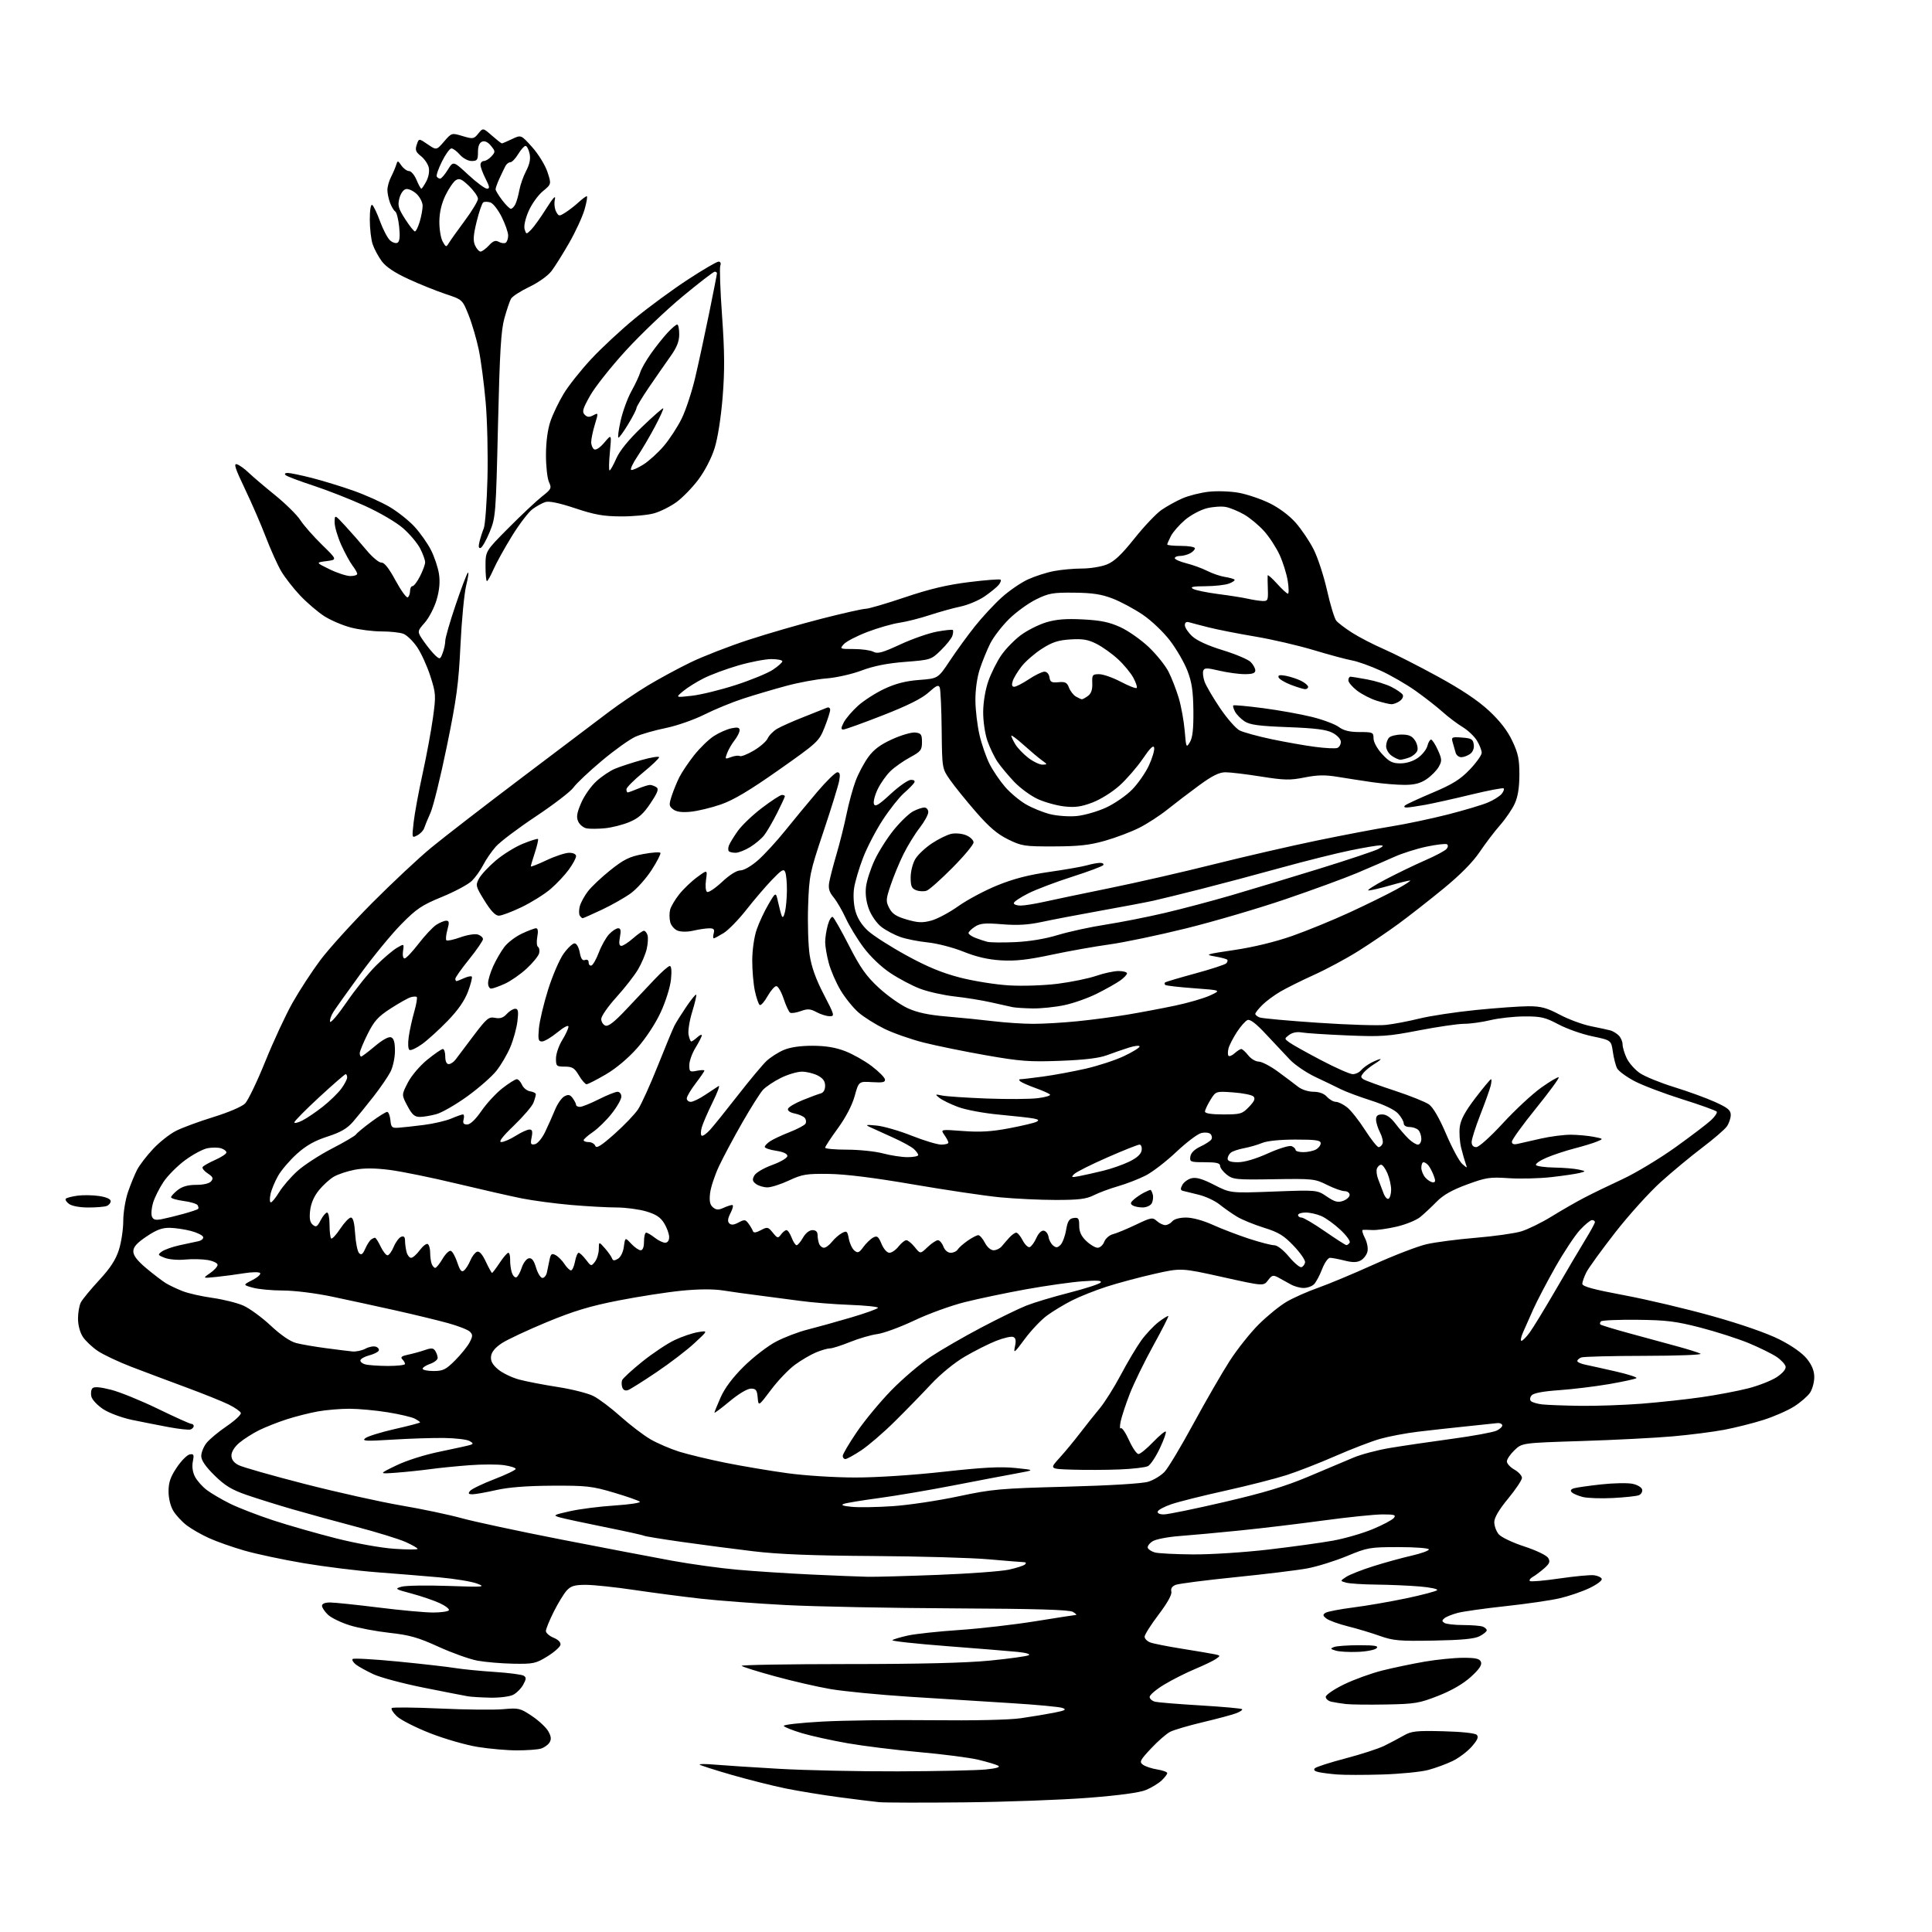 <?xml version="1.0" encoding="UTF-8" standalone="no"?>
<svg 
  version="1.1" 
  xmlns="http://www.w3.org/2000/svg" 
  xmlns:xlink="http://www.w3.org/1999/xlink" 
  xmlns:svg="http://www.w3.org/2000/svg"
  xmlns:rdf="http://www.w3.org/1999/02/22-rdf-syntax-ns#"
  xmlns:cc="http://creativecommons.org/ns#"
  xmlns:dc="http://purl.org/dc/elements/1.1/"
  viewBox="0 0 768 768"
  width="768"
  height="768"
>
<style>svg {background-color: white; }</style>"
<path stroke="none" fill="black" fill-rule="evenodd" d="M383.50,716.46C367.00,716.64 351.70,716.60 349.50,716.39C347.30,716.18 340.10,715.29 333.50,714.41C326.90,713.53 317.37,711.97 312.31,710.94C307.26,709.91 297.63,707.49 290.92,705.56C284.20,703.62 278.45,701.78 278.14,701.47C277.82,701.16 280.48,701.15 284.03,701.46C287.59,701.77 299.05,702.52 309.50,703.12C319.95,703.73 341.32,704.19 357.00,704.14C372.68,704.09 388.38,703.75 391.89,703.39C396.20,702.95 397.78,702.46 396.76,701.88C395.92,701.42 392.37,700.35 388.87,699.52C385.37,698.69 374.85,697.33 365.50,696.50C356.15,695.67 343.32,694.08 337.00,692.98C330.68,691.87 322.49,690.07 318.80,688.97C315.12,687.87 311.86,686.58 311.56,686.09C311.26,685.61 318.10,684.83 326.76,684.36C335.42,683.88 355.00,683.64 370.29,683.81C387.07,684.00 401.13,683.69 405.79,683.02C410.03,682.41 415.98,681.42 419.00,680.83C423.48,679.94 424.10,679.59 422.35,678.94C421.17,678.50 411.95,677.64 401.85,677.02C391.76,676.40 373.60,675.26 361.50,674.48C349.40,673.70 335.23,672.32 330.00,671.41C324.77,670.51 314.88,668.23 308.01,666.34C301.14,664.46 295.20,662.60 294.81,662.21C294.42,661.82 313.31,661.50 336.80,661.49C365.65,661.49 384.04,661.04 393.50,660.11C401.20,659.35 408.14,658.39 408.92,657.98C409.75,657.54 407.91,656.99 404.42,656.65C401.16,656.32 388.48,655.29 376.23,654.35C363.98,653.41 354.30,652.35 354.73,651.99C355.15,651.63 357.95,650.80 360.93,650.14C363.92,649.49 373.10,648.50 381.32,647.95C389.54,647.39 403.16,645.83 411.58,644.47C420.00,643.11 427.25,641.99 427.70,641.97C428.14,641.95 427.60,641.41 426.50,640.75C425.05,639.89 411.96,639.51 379.00,639.35C353.98,639.23 324.05,638.64 312.50,638.04C300.95,637.44 285.65,636.29 278.50,635.49C271.35,634.69 259.43,633.12 252.00,632.02C244.57,630.91 235.99,630.01 232.92,630.00C228.42,630.00 226.95,630.43 225.28,632.25C224.15,633.49 221.82,637.30 220.11,640.72C218.40,644.14 217.00,647.58 217.00,648.35C217.00,649.12 218.37,650.33 220.05,651.02C221.92,651.79 222.98,652.89 222.79,653.85C222.62,654.72 220.27,656.79 217.56,658.46C213.01,661.27 212.01,661.49 204.07,661.35C199.36,661.26 192.94,660.72 189.81,660.14C186.68,659.56 179.71,657.07 174.31,654.61C166.22,650.92 162.81,649.95 154.87,649.08C149.57,648.49 142.43,647.15 139.01,646.08C135.58,645.01 131.70,643.13 130.39,641.90C129.08,640.66 128.00,639.05 128.00,638.33C128.00,637.49 129.21,637.00 131.25,637.01C133.04,637.02 141.67,637.92 150.44,639.01C159.21,640.11 168.97,641.00 172.13,641.00C175.29,641.00 178.13,640.60 178.43,640.11C178.74,639.62 177.08,638.33 174.74,637.25C172.41,636.18 167.38,634.47 163.57,633.45C157.06,631.72 156.82,631.55 159.57,630.75C161.18,630.28 169.47,630.13 178.00,630.43C192.43,630.93 193.23,630.86 189.62,629.49C187.48,628.68 180.73,627.57 174.62,627.02C168.50,626.48 157.25,625.56 149.62,624.98C141.98,624.40 128.98,622.78 120.73,621.39C112.48,620.00 101.85,617.74 97.12,616.37C92.38,615.01 86.04,612.77 83.04,611.40C80.04,610.04 76.06,607.76 74.21,606.34C72.35,604.93 69.97,602.36 68.92,600.63C67.76,598.74 67.01,595.66 67.00,592.86C67.00,589.29 67.75,587.11 70.25,583.37C72.04,580.70 74.35,578.36 75.40,578.16C77.03,577.85 77.20,578.23 76.66,580.97C76.26,582.97 76.57,585.21 77.51,587.02C78.33,588.60 80.46,591.00 82.25,592.34C84.04,593.68 88.20,596.12 91.50,597.75C94.80,599.38 102.45,602.34 108.50,604.33C114.55,606.32 125.80,609.54 133.50,611.49C141.53,613.53 151.45,615.31 156.75,615.67C161.84,616.02 166.00,616.03 166.00,615.70C166.00,615.37 163.86,614.14 161.25,612.97C158.64,611.80 149.89,609.10 141.81,606.97C133.73,604.84 122.26,601.69 116.31,599.97C110.37,598.25 102.12,595.67 98.00,594.25C92.08,592.20 89.40,590.56 85.25,586.48C81.68,582.96 80.00,580.50 80.00,578.79C80.00,577.40 80.94,575.07 82.09,573.61C83.24,572.15 86.87,569.13 90.15,566.90C93.43,564.67 95.94,562.32 95.73,561.67C95.52,561.03 93.36,559.52 90.93,558.32C88.49,557.12 80.88,554.05 74.00,551.51C67.12,548.97 57.33,545.29 52.24,543.34C47.15,541.38 41.16,538.56 38.92,537.06C36.68,535.56 33.99,533.02 32.93,531.41C31.79,529.68 31.01,526.75 31.01,524.18C31.00,521.81 31.52,518.89 32.16,517.68C32.79,516.48 36.07,512.51 39.44,508.86C43.90,504.03 46.03,500.75 47.28,496.78C48.23,493.78 49.00,488.62 49.00,485.32C49.00,482.02 49.85,476.84 50.89,473.82C51.93,470.80 53.55,466.83 54.50,465.01C55.44,463.18 58.29,459.46 60.84,456.74C63.38,454.02 67.49,450.77 69.98,449.52C72.47,448.26 79.17,445.79 84.88,444.03C90.79,442.21 96.18,439.90 97.41,438.67C98.59,437.48 102.20,429.98 105.43,422.00C108.65,414.02 113.53,403.52 116.26,398.66C119.00,393.80 123.98,386.15 127.34,381.66C130.70,377.17 139.99,366.93 147.97,358.90C155.96,350.87 166.54,340.97 171.49,336.90C176.43,332.83 192.63,320.31 207.49,309.09C222.34,297.86 237.88,286.13 242.00,283.01C246.12,279.90 253.07,275.19 257.44,272.55C261.81,269.91 269.43,265.78 274.39,263.37C279.34,260.96 289.71,256.92 297.44,254.39C305.18,251.86 318.37,248.04 326.78,245.90C335.18,243.75 342.99,242.00 344.14,242.00C345.28,242.00 352.31,239.94 359.75,237.43C369.59,234.11 376.55,232.46 385.26,231.39C391.85,230.57 397.48,230.14 397.76,230.43C398.05,230.72 397.68,231.68 396.95,232.56C396.22,233.44 393.71,235.48 391.39,237.08C389.06,238.68 384.76,240.49 381.83,241.11C378.90,241.72 373.35,243.27 369.50,244.53C365.65,245.80 360.25,247.16 357.50,247.56C354.75,247.96 349.06,249.59 344.87,251.18C340.67,252.78 336.43,254.97 335.46,256.04C333.72,257.96 333.80,258.00 339.41,258.00C342.56,258.00 346.05,258.49 347.18,259.09C348.85,259.99 350.78,259.47 357.86,256.18C362.61,253.98 369.16,251.69 372.42,251.09C375.67,250.49 378.53,250.20 378.76,250.43C378.99,250.66 378.91,251.69 378.59,252.73C378.26,253.76 376.22,256.34 374.05,258.45C370.15,262.26 369.98,262.32 359.78,263.11C352.66,263.67 347.29,264.73 342.50,266.54C338.64,267.99 332.41,269.39 328.52,269.69C324.66,269.98 317.45,271.32 312.50,272.66C307.55,273.99 299.90,276.26 295.50,277.69C291.10,279.12 284.12,281.98 280.00,284.05C275.88,286.12 268.97,288.53 264.65,289.40C260.33,290.28 254.91,291.83 252.61,292.85C250.31,293.87 244.29,298.17 239.24,302.41C234.19,306.64 229.12,311.43 227.97,313.04C226.83,314.65 220.09,319.82 213.00,324.54C205.91,329.25 198.74,334.67 197.06,336.58C195.38,338.49 193.15,341.74 192.11,343.79C191.06,345.85 189.04,348.69 187.61,350.12C186.19,351.54 180.85,354.41 175.76,356.50C167.69,359.81 165.60,361.21 159.50,367.40C155.65,371.31 148.40,380.13 143.39,387.00C138.38,393.88 133.50,400.72 132.55,402.22C131.59,403.71 131.00,405.49 131.22,406.16C131.44,406.83 134.44,403.28 137.88,398.26C141.32,393.24 146.54,386.74 149.49,383.82C152.44,380.89 156.16,377.74 157.75,376.80C160.64,375.10 160.64,375.10 160.21,378.05C159.96,379.73 160.23,381.00 160.83,381.00C161.41,381.00 163.91,378.37 166.38,375.15C168.85,371.94 172.02,368.56 173.40,367.65C174.79,366.74 176.58,366.00 177.38,366.00C178.57,366.00 178.66,366.66 177.85,369.59C177.30,371.57 177.12,373.46 177.45,373.78C177.78,374.11 180.26,373.58 182.97,372.61C185.68,371.63 188.82,371.13 189.95,371.48C191.08,371.84 191.99,372.67 191.99,373.32C191.98,373.97 189.51,377.57 186.49,381.32C183.47,385.07 181.00,388.55 181.00,389.07C181.00,389.58 181.20,390.00 181.45,390.00C181.70,390.00 183.05,389.48 184.46,388.84C185.86,388.20 187.25,387.91 187.54,388.21C187.83,388.50 187.16,391.16 186.06,394.12C184.70,397.76 182.08,401.54 177.98,405.77C174.65,409.22 170.09,413.37 167.84,415.00C165.59,416.63 163.31,417.69 162.78,417.36C162.22,417.02 162.09,414.82 162.48,412.13C162.84,409.58 163.83,405.10 164.67,402.18C165.50,399.25 165.95,396.62 165.67,396.33C165.38,396.05 164.26,396.10 163.18,396.44C162.09,396.79 158.51,398.81 155.23,400.93C150.29,404.12 148.72,405.87 146.13,411.05C144.41,414.50 143.00,417.92 143.00,418.66C143.00,419.40 143.26,420.00 143.57,420.00C143.88,420.00 146.34,418.14 149.03,415.88C152.04,413.34 154.51,411.98 155.46,412.35C156.55,412.77 157.00,414.34 157.00,417.76C157.00,420.41 156.20,424.13 155.23,426.04C154.26,427.94 151.22,432.37 148.48,435.88C145.74,439.39 142.08,443.91 140.34,445.91C137.96,448.64 135.43,450.11 130.16,451.81C125.10,453.44 121.72,455.35 118.04,458.65C115.24,461.17 111.88,465.09 110.57,467.37C109.27,469.64 107.89,472.96 107.52,474.75C107.15,476.54 107.21,477.99 107.67,477.97C108.13,477.96 109.62,476.11 111.00,473.86C112.38,471.61 115.63,467.85 118.24,465.49C120.85,463.14 127.01,459.13 131.95,456.58C136.88,454.04 141.19,451.50 141.53,450.95C141.87,450.40 144.57,448.17 147.53,445.98C150.49,443.79 153.36,442.00 153.89,442.00C154.43,442.00 155.01,443.46 155.19,445.25C155.47,448.18 155.79,448.48 158.50,448.28C160.15,448.17 164.65,447.67 168.50,447.18C172.35,446.69 177.24,445.55 179.37,444.65C181.50,443.74 183.60,443.00 184.03,443.00C184.46,443.00 184.58,443.90 184.29,445.00C183.90,446.50 184.26,447.00 185.72,447.00C186.95,447.00 189.04,445.01 191.40,441.58C193.45,438.61 197.20,434.56 199.73,432.58C202.26,430.61 204.82,429.00 205.43,429.00C206.03,429.00 206.97,430.01 207.51,431.25C208.06,432.49 209.51,433.64 210.75,433.82C211.99,434.00 213.00,434.53 213.00,435.00C213.00,435.48 212.57,436.99 212.05,438.36C211.53,439.73 208.04,443.80 204.30,447.41C199.71,451.82 198.08,453.96 199.27,453.98C200.24,453.99 202.82,452.88 205.00,451.50C207.18,450.12 209.63,449.00 210.46,449.00C211.59,449.00 211.80,449.74 211.33,452.10C210.80,454.77 210.98,455.15 212.60,454.85C213.68,454.65 215.45,452.54 216.68,450.00C217.87,447.52 219.64,443.56 220.61,441.19C221.57,438.82 223.25,436.40 224.35,435.81C225.93,434.97 226.62,435.12 227.67,436.56C228.40,437.56 229.00,438.75 229.00,439.19C229.00,439.64 229.69,440.00 230.53,440.00C231.37,440.00 234.73,438.65 238.00,437.00C241.27,435.35 244.63,434.00 245.47,434.00C246.31,434.00 247.00,434.86 247.00,435.91C247.00,436.96 245.28,440.00 243.17,442.66C241.07,445.33 237.69,448.63 235.68,450.00C233.66,451.38 232.01,452.84 232.01,453.25C232.00,453.66 232.91,454.00 234.03,454.00C235.15,454.00 236.32,454.68 236.64,455.51C237.08,456.64 238.95,455.48 244.24,450.79C248.10,447.36 252.34,442.94 253.65,440.96C254.96,438.97 258.49,431.19 261.49,423.66C264.49,416.13 267.46,408.97 268.09,407.74C268.71,406.51 270.83,403.14 272.78,400.25C274.73,397.36 276.51,395.18 276.74,395.40C276.96,395.63 276.25,398.68 275.17,402.19C274.08,405.70 273.43,409.80 273.71,411.29C274.00,412.78 274.48,414.00 274.79,414.00C275.09,414.00 276.17,413.26 277.17,412.35C278.18,411.43 278.99,411.10 278.97,411.60C278.95,412.09 277.83,414.30 276.47,416.50C275.12,418.70 274.01,421.79 274.01,423.38C274.00,426.04 274.22,426.21 277.00,425.65C278.65,425.32 280.00,425.29 280.00,425.58C280.00,425.88 278.43,428.18 276.50,430.70C274.58,433.22 273.00,435.90 273.00,436.64C273.00,437.39 273.72,438.00 274.60,438.00C275.49,438.00 278.08,436.74 280.35,435.21C282.63,433.67 285.02,432.10 285.66,431.71C286.29,431.32 285.23,434.21 283.30,438.13C281.37,442.06 279.42,446.55 278.97,448.12C278.52,449.69 278.50,451.19 278.92,451.45C279.35,451.71 280.81,450.71 282.18,449.21C283.55,447.72 288.52,441.55 293.23,435.50C297.94,429.45 303.08,423.29 304.65,421.80C306.22,420.32 309.30,418.34 311.50,417.40C314.10,416.29 318.12,415.70 323.00,415.71C328.22,415.72 332.17,416.38 336.00,417.86C339.02,419.03 343.75,421.69 346.49,423.78C349.24,425.87 351.61,428.23 351.77,429.04C352.00,430.21 350.98,430.43 346.71,430.17C341.37,429.84 341.37,429.84 339.74,435.72C338.71,439.40 336.21,444.19 333.05,448.53C330.27,452.34 328.00,455.80 328.00,456.23C328.00,456.65 331.94,457.01 336.75,457.01C341.56,457.02 347.98,457.69 351.00,458.50C354.02,459.31 358.41,459.98 360.75,459.99C363.09,459.99 365.00,459.62 365.00,459.15C365.00,458.69 364.21,457.59 363.23,456.71C362.26,455.83 358.55,453.80 354.98,452.20C351.42,450.60 347.38,448.76 346.00,448.12C343.81,447.10 344.12,447.01 348.50,447.43C351.25,447.70 357.51,449.51 362.42,451.46C367.33,453.41 372.62,455.00 374.17,455.00C375.73,455.00 377.00,454.65 377.00,454.22C377.00,453.79 376.29,452.43 375.41,451.18C373.83,448.92 373.83,448.92 382.84,449.60C389.63,450.11 394.15,449.84 401.18,448.50C406.31,447.53 411.17,446.37 411.99,445.94C413.13,445.34 412.90,445.04 410.99,444.64C409.62,444.36 403.51,443.67 397.41,443.11C391.10,442.53 383.95,441.20 380.85,440.04C377.84,438.92 374.51,437.29 373.44,436.43C371.60,434.95 371.65,434.90 374.50,435.49C376.15,435.84 384.11,436.37 392.19,436.68C400.28,436.99 409.44,436.93 412.56,436.54C415.68,436.15 417.84,435.48 417.36,435.05C416.89,434.62 414.25,433.45 411.50,432.47C408.75,431.48 406.07,430.29 405.55,429.83C404.96,429.32 405.03,429.00 405.73,429.00C406.35,429.00 410.38,428.52 414.68,427.94C418.98,427.36 426.55,425.96 431.50,424.83C436.45,423.71 443.31,421.46 446.75,419.84C450.19,418.22 453.00,416.49 453.00,416.00C453.00,415.50 451.09,415.70 448.75,416.44C446.41,417.18 442.48,418.54 440.00,419.47C436.92,420.63 431.08,421.33 421.50,421.69C409.23,422.16 405.58,421.88 392.00,419.50C383.48,418.01 372.33,415.73 367.23,414.45C362.13,413.16 355.06,410.68 351.52,408.94C347.99,407.20 343.38,404.30 341.30,402.50C339.21,400.70 336.01,396.74 334.18,393.71C332.36,390.67 330.23,385.78 329.45,382.84C328.66,379.90 328.02,376.15 328.02,374.50C328.01,372.85 328.48,369.80 329.06,367.72C329.64,365.65 330.53,364.21 331.04,364.52C331.55,364.84 334.48,370.00 337.54,376.00C342.00,384.71 344.35,388.04 349.29,392.61C352.68,395.75 357.87,399.42 360.81,400.77C364.63,402.52 369.05,403.46 376.33,404.08C381.92,404.55 390.32,405.40 395.00,405.96C399.68,406.52 406.75,406.99 410.71,406.99C414.68,407.00 422.56,406.54 428.21,405.97C433.87,405.41 442.77,404.23 448.00,403.36C453.23,402.49 461.77,400.88 467.00,399.78C472.23,398.69 478.52,396.86 481.00,395.72C485.50,393.64 485.50,393.64 474.61,392.84C468.62,392.41 463.48,391.81 463.19,391.52C462.90,391.24 462.87,390.80 463.11,390.56C463.35,390.31 468.72,388.71 475.03,387.00C481.34,385.28 486.92,383.47 487.43,382.96C487.95,382.45 488.12,381.79 487.82,381.49C487.52,381.19 485.30,380.60 482.89,380.19C478.81,379.49 479.37,379.31 490.73,377.63C498.35,376.50 507.02,374.39 513.73,372.03C519.65,369.94 529.90,365.75 536.50,362.70C543.10,359.66 551.42,355.57 555.00,353.61C558.58,351.65 561.05,350.04 560.50,350.02C559.95,350.01 556.35,350.90 552.50,352.00C548.65,353.10 544.83,353.99 544.00,353.97C543.18,353.95 546.23,351.98 550.78,349.59C555.34,347.20 562.42,343.78 566.52,341.99C570.62,340.21 574.45,338.17 575.03,337.46C575.65,336.72 575.71,335.94 575.19,335.61C574.68,335.30 571.06,335.72 567.13,336.54C563.21,337.36 557.41,339.19 554.25,340.62C551.09,342.04 544.43,344.92 539.47,347.02C534.50,349.11 521.68,353.81 510.98,357.45C500.29,361.10 482.53,366.31 471.52,369.04C460.51,371.77 446.77,374.64 441.00,375.43C435.23,376.22 424.88,378.07 418.00,379.53C408.60,381.54 403.64,382.09 398.00,381.76C392.79,381.45 388.21,380.40 383.00,378.31C378.88,376.65 372.49,375.00 368.82,374.63C365.14,374.26 360.22,373.28 357.88,372.46C355.55,371.64 352.18,369.85 350.41,368.50C348.59,367.11 346.43,364.06 345.46,361.53C344.34,358.61 343.91,355.46 344.24,352.59C344.51,350.15 346.08,345.31 347.72,341.83C349.35,338.35 352.82,332.91 355.41,329.75C358.00,326.58 361.42,323.32 363.01,322.50C364.60,321.67 366.60,321.00 367.45,321.00C368.30,321.00 369.00,321.83 369.00,322.84C369.00,323.85 367.46,326.66 365.57,329.09C363.68,331.51 360.80,336.20 359.16,339.51C357.52,342.81 355.24,348.33 354.08,351.78C352.13,357.54 352.09,358.27 353.50,360.99C354.68,363.28 356.27,364.31 360.46,365.53C364.88,366.82 366.68,366.89 370.19,365.95C372.56,365.32 377.39,362.74 380.92,360.23C384.45,357.71 391.43,353.99 396.42,351.96C402.87,349.33 408.86,347.78 417.11,346.60C423.50,345.69 430.25,344.50 432.11,343.97C433.97,343.44 436.30,343.00 437.30,343.00C438.30,343.00 438.88,343.39 438.58,343.87C438.29,344.35 432.75,346.43 426.27,348.50C419.80,350.56 411.91,353.55 408.75,355.14C405.59,356.73 403.00,358.47 403.00,359.01C403.00,359.56 404.24,359.99 405.75,359.98C407.26,359.97 411.43,359.30 415.00,358.50C418.57,357.70 430.27,355.25 441.00,353.06C451.73,350.88 470.40,346.61 482.50,343.57C494.60,340.54 513.05,336.29 523.50,334.13C533.95,331.97 547.23,329.44 553.00,328.52C558.77,327.60 568.90,325.46 575.50,323.78C582.10,322.09 589.31,319.94 591.51,318.99C593.72,318.05 596.15,316.53 596.91,315.61C597.66,314.70 598.04,313.71 597.74,313.40C597.44,313.10 591.64,314.21 584.85,315.85C578.06,317.50 569.83,319.33 566.57,319.93C563.30,320.52 559.95,321.00 559.12,321.00C558.21,321.00 557.98,320.66 558.55,320.16C559.07,319.70 564.00,317.42 569.50,315.10C577.43,311.75 580.49,309.84 584.25,305.91C586.86,303.18 589.00,300.18 589.00,299.23C588.99,298.28 588.14,296.10 587.10,294.40C586.06,292.69 583.47,290.24 581.35,288.97C579.23,287.69 575.70,285.02 573.50,283.04C571.30,281.06 566.50,277.31 562.84,274.70C559.18,272.09 552.88,268.44 548.84,266.60C544.80,264.76 539.70,262.93 537.50,262.54C535.30,262.15 528.47,260.31 522.32,258.46C516.17,256.60 505.64,254.15 498.91,253.03C492.19,251.90 483.95,250.28 480.59,249.43C477.24,248.59 473.71,247.66 472.75,247.38C471.58,247.04 471.00,247.42 471.00,248.53C471.00,249.45 472.31,251.42 473.91,252.91C475.75,254.63 480.20,256.67 486.06,258.46C491.14,260.02 496.13,262.13 497.15,263.15C498.17,264.17 499.00,265.68 499.00,266.50C499.00,267.60 497.87,268.00 494.75,267.98C492.41,267.98 487.88,267.35 484.67,266.60C479.74,265.44 478.77,265.44 478.32,266.60C478.03,267.36 478.26,269.30 478.82,270.92C479.39,272.54 482.14,277.27 484.95,281.42C487.75,285.57 491.27,289.60 492.77,290.36C494.27,291.12 500.00,292.69 505.50,293.85C511.00,295.00 518.81,296.38 522.85,296.90C526.89,297.43 530.83,297.62 531.60,297.32C532.37,297.03 533.00,295.95 533.00,294.92C533.00,293.83 531.64,292.33 529.75,291.33C527.28,290.02 523.00,289.47 511.95,289.05C500.45,288.62 496.85,288.13 494.74,286.75C493.27,285.79 491.57,284.06 490.95,282.91C490.34,281.77 490.02,280.64 490.25,280.42C490.47,280.19 495.80,280.68 502.08,281.50C508.36,282.32 517.09,283.89 521.47,284.98C525.86,286.06 530.68,287.87 532.18,288.98C534.15,290.43 536.47,291.00 540.46,291.00C545.71,291.00 546.00,291.13 546.00,293.51C546.00,294.98 547.42,297.58 549.40,299.74C552.21,302.80 553.49,303.45 556.68,303.45C559.08,303.45 561.74,302.61 563.67,301.24C565.38,300.02 567.06,297.89 567.41,296.51C567.75,295.13 568.41,294.00 568.87,294.00C569.32,294.00 570.53,295.85 571.55,298.10C573.21,301.79 573.25,302.47 571.92,304.83C571.11,306.27 568.93,308.48 567.08,309.73C564.60,311.40 562.26,312.00 558.29,312.00C555.32,312.00 549.65,311.53 545.69,310.96C541.74,310.39 535.52,309.43 531.88,308.83C526.77,307.98 523.76,308.03 518.60,309.05C512.81,310.21 510.54,310.16 501.22,308.68C495.32,307.74 488.98,306.98 487.12,306.99C484.64,307.00 481.86,308.38 476.62,312.22C472.71,315.09 467.05,319.40 464.06,321.80C461.06,324.20 456.02,327.48 452.85,329.07C449.69,330.67 443.59,332.98 439.30,334.20C433.16,335.95 428.84,336.44 419.00,336.46C407.26,336.50 406.15,336.33 400.73,333.67C396.43,331.56 393.15,328.75 387.87,322.67C383.97,318.18 379.37,312.48 377.64,310.00C374.50,305.50 374.50,305.50 374.33,290.18C374.24,281.75 373.89,274.17 373.57,273.32C373.10,272.09 372.21,272.48 369.13,275.26C366.48,277.66 360.83,280.48 350.88,284.37C342.96,287.47 335.91,290.00 335.21,290.00C334.24,290.00 334.29,289.35 335.41,287.17C336.21,285.62 338.76,282.65 341.06,280.56C343.37,278.48 348.10,275.44 351.58,273.81C356.09,271.71 360.07,270.69 365.40,270.29C372.89,269.72 372.89,269.72 377.61,262.61C380.21,258.70 384.68,252.55 387.56,248.94C390.43,245.34 395.19,240.20 398.14,237.54C401.09,234.87 405.78,231.64 408.57,230.35C411.36,229.07 416.04,227.56 418.96,227.01C421.88,226.45 426.90,226.00 430.12,226.00C433.33,226.00 437.77,225.28 439.98,224.39C442.94,223.21 445.82,220.50 450.95,214.06C454.78,209.26 459.62,204.15 461.71,202.71C463.79,201.27 467.52,199.20 470.00,198.12C472.48,197.03 477.20,195.84 480.50,195.47C483.82,195.10 489.18,195.29 492.50,195.90C495.80,196.51 501.29,198.37 504.70,200.04C508.45,201.88 512.53,204.93 515.05,207.79C517.34,210.38 520.55,215.15 522.19,218.39C523.83,221.62 526.23,228.97 527.53,234.71C528.82,240.46 530.47,245.87 531.19,246.74C531.91,247.62 534.75,249.77 537.50,251.53C540.25,253.29 545.88,256.19 550.00,257.99C554.12,259.78 563.78,264.68 571.45,268.88C580.88,274.03 587.49,278.44 591.86,282.50C596.23,286.57 599.23,290.43 601.15,294.50C603.50,299.46 603.99,301.80 603.98,308.00C603.96,313.14 603.38,316.76 602.11,319.50C601.10,321.70 598.49,325.52 596.31,328.00C594.13,330.48 590.47,335.29 588.18,338.69C585.45,342.74 580.45,347.80 573.75,353.28C568.11,357.90 560.12,364.16 556.00,367.18C551.88,370.21 544.67,375.09 540.00,378.03C535.33,380.97 527.43,385.22 522.46,387.47C517.49,389.72 511.40,392.75 508.94,394.19C506.47,395.64 503.23,398.04 501.73,399.55C500.23,401.05 499.00,402.61 499.00,403.03C499.00,403.45 499.79,404.09 500.75,404.46C501.71,404.82 512.17,405.78 524.00,406.57C535.82,407.37 547.98,407.75 551.00,407.41C554.02,407.08 559.96,405.95 564.20,404.90C568.43,403.85 578.55,402.31 586.70,401.49C594.84,400.68 604.24,400.00 607.60,400.00C612.61,400.00 614.84,400.61 620.10,403.39C623.62,405.25 629.20,407.30 632.50,407.95C635.80,408.61 639.28,409.36 640.24,409.63C641.20,409.91 642.67,410.81 643.49,411.64C644.32,412.47 645.00,414.06 645.00,415.17C645.00,416.29 645.74,418.76 646.64,420.66C647.55,422.56 649.91,425.23 651.89,426.59C653.88,427.94 660.00,430.44 665.50,432.14C671.00,433.83 678.31,436.50 681.75,438.05C686.83,440.35 688.00,441.31 688.00,443.21C688.00,444.50 687.30,446.55 686.45,447.77C685.59,448.99 681.20,452.78 676.70,456.18C672.19,459.59 664.77,465.74 660.21,469.85C655.64,473.96 647.49,482.99 642.09,489.91C636.69,496.84 631.54,503.94 630.64,505.70C629.74,507.46 629.00,509.55 629.00,510.33C629.00,511.39 633.34,512.58 645.75,514.90C654.96,516.63 670.81,520.38 680.97,523.25C692.29,526.43 702.53,530.01 707.40,532.47C712.34,534.97 716.47,537.89 718.28,540.16C720.29,542.68 721.20,544.94 721.20,547.43C721.20,549.42 720.45,552.19 719.54,553.59C718.62,554.98 715.76,557.46 713.19,559.10C710.61,560.73 705.09,563.15 700.93,564.46C696.76,565.78 689.78,567.53 685.42,568.36C681.06,569.19 671.87,570.36 665.00,570.97C658.12,571.58 641.82,572.42 628.78,572.83C605.05,573.58 605.05,573.58 602.03,576.48C600.36,578.07 599.00,580.08 599.01,580.94C599.01,581.80 600.36,583.27 602.01,584.20C603.65,585.14 605.00,586.61 605.00,587.48C605.00,588.35 602.52,592.05 599.50,595.72C595.84,600.15 594.00,603.29 594.00,605.08C594.00,606.57 594.79,608.73 595.75,609.88C596.72,611.05 601.24,613.21 605.93,614.74C610.73,616.32 614.81,618.28 615.43,619.31C616.30,620.78 615.99,621.57 613.76,623.51C612.25,624.82 610.23,626.33 609.26,626.87C608.30,627.41 607.80,628.13 608.14,628.48C608.49,628.82 613.75,628.37 619.83,627.48C625.92,626.59 632.12,626.00 633.62,626.18C635.12,626.36 636.52,627.02 636.72,627.65C636.93,628.29 634.70,629.94 631.76,631.33C628.83,632.72 623.52,634.53 619.96,635.35C616.41,636.17 606.75,637.58 598.50,638.47C590.25,639.36 581.70,640.57 579.50,641.14C577.30,641.72 574.92,642.67 574.20,643.26C573.14,644.13 573.14,644.47 574.20,645.15C574.92,645.60 578.28,645.98 581.67,645.98C585.06,645.99 588.55,646.27 589.42,646.61C590.29,646.94 591.00,647.60 591.00,648.08C591.00,648.56 589.72,649.61 588.16,650.42C586.11,651.48 581.06,651.96 569.91,652.16C556.28,652.41 553.81,652.19 548.50,650.30C545.20,649.12 539.49,647.41 535.81,646.49C532.13,645.57 528.31,644.19 527.31,643.42C525.82,642.29 525.75,641.88 526.88,641.13C527.64,640.63 532.59,639.68 537.88,639.00C543.17,638.33 552.67,636.69 558.98,635.36C565.30,634.03 570.83,632.57 571.28,632.12C571.73,631.67 568.63,631.01 564.40,630.65C560.16,630.29 552.38,629.96 547.10,629.90C541.82,629.85 536.41,629.50 535.08,629.12C532.67,628.45 532.67,628.45 535.14,626.83C536.50,625.94 541.32,624.04 545.85,622.61C550.39,621.17 557.23,619.29 561.05,618.42C564.87,617.55 568.00,616.43 568.00,615.92C568.00,615.41 562.64,615.00 556.01,615.00C544.54,615.00 543.65,615.15 535.40,618.57C530.66,620.53 523.57,622.74 519.64,623.47C515.71,624.20 502.82,625.77 491.00,626.96C479.18,628.16 468.52,629.53 467.33,630.01C465.89,630.59 465.32,631.50 465.63,632.70C465.93,633.85 464.07,637.20 460.55,641.84C457.50,645.87 455.00,649.82 455.00,650.61C455.00,651.40 456.01,652.43 457.25,652.90C458.49,653.37 464.23,654.50 470.00,655.42C475.77,656.34 481.58,657.32 482.89,657.60C485.19,658.09 485.21,658.17 483.39,659.44C482.35,660.17 478.57,661.99 475.00,663.48C471.42,664.98 465.91,667.76 462.75,669.67C459.59,671.58 457.00,673.78 457.00,674.55C457.00,675.33 458.01,676.19 459.25,676.48C460.49,676.76 468.64,677.42 477.36,677.94C486.09,678.47 493.46,679.13 493.75,679.42C494.04,679.71 492.98,680.44 491.39,681.05C489.80,681.65 483.84,683.25 478.15,684.60C472.46,685.95 466.60,687.67 465.12,688.44C463.64,689.20 460.24,692.18 457.55,695.05C453.15,699.76 452.83,700.40 454.35,701.51C455.28,702.19 457.83,703.04 460.02,703.39C462.21,703.74 464.00,704.39 464.00,704.84C464.00,705.29 462.98,706.61 461.74,707.78C460.49,708.95 457.71,710.64 455.55,711.54C453.02,712.60 444.92,713.70 432.57,714.66C422.08,715.48 400.00,716.29 383.50,716.46zM549.50,705.39C542.35,705.61 534.25,705.60 531.50,705.38C528.75,705.16 525.42,704.73 524.11,704.43C522.54,704.08 522.05,703.55 522.69,702.91C523.23,702.37 528.72,700.60 534.90,698.98C541.08,697.36 548.01,695.11 550.31,693.97C552.62,692.83 556.08,691.00 558.00,689.90C561.07,688.14 562.99,687.93 573.70,688.20C581.02,688.38 586.35,688.95 587.03,689.63C587.86,690.46 587.35,691.67 585.03,694.31C583.32,696.26 579.90,698.84 577.45,700.02C575.00,701.21 570.63,702.82 567.74,703.59C564.86,704.36 556.65,705.17 549.50,705.39zM205.50,695.80C201.65,695.81 194.68,695.20 190.00,694.45C185.32,693.71 176.78,691.25 171.00,688.99C165.22,686.72 159.26,683.69 157.74,682.24C156.23,680.80 155.33,679.32 155.74,678.97C156.16,678.62 164.82,678.71 175.00,679.17C185.18,679.64 196.43,679.75 200.02,679.43C206.20,678.87 206.80,679.02 211.49,682.17C214.22,684.00 217.13,686.73 217.97,688.24C219.12,690.31 219.23,691.41 218.41,692.72C217.80,693.67 216.23,694.76 214.91,695.13C213.58,695.50 209.35,695.80 205.50,695.80zM551.00,677.56C544.12,677.69 536.92,677.60 535.00,677.38C533.08,677.15 530.49,676.74 529.25,676.46C528.01,676.19 527.00,675.32 527.00,674.54C527.00,673.75 530.26,671.52 534.25,669.58C538.24,667.64 545.10,665.15 549.50,664.05C553.90,662.95 561.50,661.36 566.38,660.52C571.27,659.69 578.14,659.00 581.66,659.00C586.73,659.00 588.20,659.35 588.71,660.68C589.16,661.87 587.97,663.61 584.65,666.62C581.61,669.37 577.04,672.02 571.72,674.11C564.20,677.06 562.44,677.36 551.00,677.56zM195.00,674.85C191.43,674.78 187.38,674.54 186.00,674.31C184.62,674.08 176.75,672.54 168.50,670.89C160.25,669.24 151.25,666.84 148.50,665.56C145.75,664.28 142.60,662.54 141.50,661.70C140.40,660.85 139.81,659.86 140.19,659.48C140.56,659.11 148.63,659.56 158.12,660.48C167.62,661.41 177.87,662.57 180.90,663.07C183.94,663.56 191.02,664.26 196.63,664.62C202.25,664.99 207.44,665.66 208.17,666.12C209.26,666.80 209.23,667.44 207.97,669.71C207.13,671.23 205.33,673.03 203.97,673.72C202.61,674.41 198.57,674.92 195.00,674.85zM539.75,656.65C536.31,656.79 532.38,656.57 531.00,656.16C528.80,655.50 528.72,655.32 530.33,654.70C531.34,654.32 535.82,654.00 540.28,654.00C546.61,654.00 548.13,654.27 547.20,655.20C546.54,655.86 543.18,656.52 539.75,656.65zM345.00,626.80C348.02,626.86 360.62,626.51 373.00,626.03C385.38,625.55 397.98,624.62 401.00,623.97C404.02,623.32 406.93,622.38 407.45,621.89C408.04,621.34 407.84,620.99 406.95,620.98C406.15,620.96 399.88,620.46 393.00,619.85C386.12,619.24 365.43,618.65 347.00,618.54C323.06,618.39 309.50,617.86 299.50,616.66C291.80,615.74 279.01,614.07 271.07,612.94C263.14,611.82 256.33,610.70 255.94,610.46C255.55,610.22 248.54,608.68 240.37,607.03C232.19,605.39 224.15,603.65 222.50,603.18C219.70,602.37 219.96,602.21 226.50,600.74C230.35,599.87 238.37,598.84 244.33,598.46C250.28,598.07 254.78,597.39 254.33,596.95C253.87,596.51 249.22,594.88 244.00,593.33C235.34,590.77 233.17,590.52 219.50,590.59C209.37,590.65 202.13,591.21 197.18,592.34C193.16,593.25 188.94,594.00 187.81,594.00C186.19,594.00 185.99,593.71 186.88,592.64C187.50,591.89 191.83,589.80 196.51,588.00C201.18,586.19 205.00,584.36 205.00,583.92C205.00,583.48 202.94,582.81 200.43,582.44C197.92,582.06 191.73,582.06 186.68,582.44C181.63,582.82 174.57,583.52 171.00,584.01C167.43,584.50 161.35,585.13 157.50,585.42C150.50,585.94 150.50,585.94 157.50,582.55C161.60,580.56 168.84,578.27 175.00,577.02C180.78,575.83 186.18,574.64 187.00,574.37C188.23,573.96 188.16,573.67 186.60,572.80C185.55,572.21 181.05,571.68 176.60,571.62C172.14,571.55 162.88,571.85 156.00,572.28C145.36,572.94 143.76,572.86 145.21,571.70C146.16,570.95 151.44,569.31 156.96,568.06C162.48,566.81 167.00,565.62 167.00,565.43C167.00,565.23 166.05,564.56 164.89,563.94C163.73,563.32 158.89,562.18 154.14,561.41C149.39,560.64 142.55,560.01 138.93,560.00C135.32,560.00 129.70,560.47 126.43,561.05C123.17,561.63 117.58,563.04 114.00,564.19C110.42,565.34 105.43,567.32 102.89,568.58C100.36,569.85 96.87,572.08 95.14,573.53C93.24,575.14 92.00,577.12 92.00,578.56C92.00,580.17 92.92,581.43 94.82,582.40C96.36,583.21 108.18,586.57 121.07,589.88C133.95,593.19 151.25,597.04 159.50,598.45C167.75,599.85 178.55,602.13 183.49,603.50C188.44,604.87 206.21,608.68 222.99,611.96C239.77,615.23 259.63,619.03 267.12,620.40C274.61,621.77 286.31,623.39 293.12,623.99C299.93,624.60 313.15,625.46 322.50,625.90C331.85,626.34 341.98,626.74 345.00,626.80zM474.16,617.90C481.17,617.96 494.57,617.10 504.16,615.98C513.70,614.87 525.33,613.26 530.00,612.41C534.67,611.55 541.73,609.50 545.68,607.86C549.63,606.21 553.40,604.22 554.05,603.44C555.06,602.22 554.39,602.00 549.58,602.00C546.46,602.00 535.94,603.08 526.21,604.40C516.47,605.73 501.52,607.52 493.00,608.38C484.48,609.25 473.68,610.24 469.00,610.59C464.32,610.93 459.46,611.87 458.19,612.67C456.92,613.47 456.05,614.65 456.26,615.29C456.47,615.92 457.74,616.75 459.07,617.12C460.41,617.50 467.20,617.85 474.16,617.90zM462.67,602.00C464.23,602.00 475.00,599.79 486.60,597.09C502.29,593.45 510.89,590.86 520.10,586.98C526.92,584.11 534.98,580.72 538.00,579.43C541.02,578.15 547.55,576.42 552.50,575.59C557.45,574.76 568.46,573.14 576.96,571.99C585.47,570.84 593.55,569.36 594.93,568.70C596.31,568.04 597.32,567.05 597.16,566.50C597.01,565.95 596.12,565.59 595.19,565.71C594.26,565.82 588.77,566.40 583.00,566.99C577.23,567.58 568.51,568.54 563.63,569.13C558.76,569.72 551.97,571.01 548.54,571.99C545.12,572.97 537.19,576.02 530.91,578.77C524.63,581.52 515.90,584.93 511.50,586.35C507.10,587.77 496.16,590.56 487.19,592.55C478.23,594.53 468.58,596.95 465.75,597.91C462.93,598.87 460.44,600.18 460.22,600.83C459.99,601.54 460.94,602.00 462.67,602.00zM354.93,598.72C361.22,598.29 372.92,596.54 380.93,594.83C394.48,591.95 397.50,591.68 424.00,590.98C441.28,590.52 454.05,589.74 456.44,589.01C458.61,588.34 461.54,586.56 462.96,585.04C464.38,583.53 469.54,574.91 474.43,565.89C479.33,556.88 485.78,545.70 488.78,541.05C491.77,536.40 496.98,529.84 500.36,526.47C503.74,523.11 508.73,519.05 511.45,517.47C514.17,515.88 519.79,513.38 523.95,511.92C528.10,510.46 538.08,506.29 546.13,502.65C554.17,499.01 563.62,495.38 567.13,494.58C570.63,493.78 579.42,492.64 586.65,492.04C593.89,491.44 601.99,490.30 604.65,489.51C607.32,488.71 612.76,486.05 616.75,483.59C620.73,481.13 626.58,477.77 629.75,476.12C632.91,474.47 639.77,471.14 645.00,468.72C650.23,466.29 659.67,460.60 666.00,456.07C672.33,451.53 678.72,446.67 680.21,445.26C681.71,443.85 682.71,442.34 682.44,441.91C682.18,441.48 676.00,439.25 668.73,436.97C661.45,434.68 652.89,431.43 649.69,429.74C646.50,428.05 643.42,425.78 642.84,424.71C642.27,423.64 641.50,420.68 641.14,418.14C640.48,413.52 640.48,413.52 632.99,411.95C628.87,411.10 622.80,408.95 619.50,407.20C614.26,404.41 612.55,404.01 606.00,404.04C601.88,404.06 595.80,404.72 592.50,405.52C589.20,406.32 584.46,406.98 581.97,406.98C579.48,406.99 571.38,408.18 563.97,409.61C551.74,411.98 549.11,412.16 535.50,411.59C527.25,411.24 519.15,410.72 517.50,410.42C515.63,410.08 513.75,410.44 512.50,411.37C510.50,412.88 510.50,412.88 512.50,414.36C513.60,415.18 519.27,418.35 525.11,421.42C530.95,424.49 536.63,427.00 537.74,427.00C538.85,427.00 540.34,426.30 541.05,425.43C541.77,424.57 543.60,423.22 545.13,422.43C546.65,421.65 548.26,421.00 548.70,421.00C549.14,421.01 548.15,421.83 546.50,422.84C544.85,423.85 542.85,425.46 542.06,426.41C540.82,427.92 540.82,428.27 542.06,429.07C542.85,429.57 548.44,431.61 554.49,433.59C560.53,435.58 566.63,438.03 568.05,439.03C569.69,440.21 572.17,444.48 574.88,450.84C577.23,456.33 580.09,461.65 581.24,462.66C583.28,464.45 583.32,464.45 582.65,462.62C582.27,461.59 581.46,458.76 580.85,456.34C580.24,453.92 579.99,450.12 580.29,447.90C580.67,445.03 582.48,441.71 586.52,436.43C589.65,432.34 592.44,429.00 592.71,429.00C592.99,429.00 592.91,430.21 592.54,431.70C592.17,433.18 590.32,438.34 588.43,443.17C586.54,448.01 585.00,452.87 585.00,453.98C585.00,455.28 585.66,456.00 586.84,456.00C587.89,456.00 592.46,451.90 597.44,446.48C602.25,441.25 609.10,434.89 612.64,432.36C616.19,429.83 619.32,427.99 619.61,428.27C619.89,428.56 615.82,434.11 610.56,440.61C605.30,447.11 601.00,453.06 601.00,453.83C601.00,454.77 601.74,455.06 603.25,454.71C604.49,454.42 608.65,453.48 612.50,452.61C616.35,451.74 621.75,451.05 624.50,451.07C627.25,451.10 631.30,451.47 633.50,451.90C637.50,452.69 637.50,452.69 634.77,453.81C633.27,454.43 629.22,455.66 625.77,456.55C622.32,457.44 617.37,459.09 614.76,460.20C612.16,461.32 610.27,462.63 610.57,463.12C610.87,463.60 614.13,464.05 617.81,464.12C621.49,464.18 625.85,464.54 627.50,464.91C630.50,465.59 630.50,465.59 627.97,466.26C626.57,466.63 621.52,467.37 616.74,467.92C611.95,468.46 604.32,468.65 599.77,468.35C592.24,467.84 590.75,468.06 583.12,470.87C577.16,473.06 573.67,475.05 571.05,477.73C569.03,479.80 566.10,482.53 564.55,483.80C563.00,485.06 558.79,486.77 555.19,487.61C551.60,488.44 547.27,489.05 545.58,488.96C543.89,488.87 542.15,488.84 541.72,488.90C541.30,488.95 541.67,490.40 542.56,492.11C543.47,493.87 543.91,496.24 543.57,497.58C543.24,498.88 542.03,500.45 540.88,501.06C539.35,501.88 537.62,501.89 534.45,501.09C532.07,500.49 529.47,500.00 528.69,500.00C527.91,500.00 526.50,502.03 525.55,504.52C524.60,507.00 523.15,509.70 522.34,510.52C521.52,511.33 519.65,511.99 518.18,511.99C516.71,511.98 514.38,511.32 513.00,510.52C511.62,509.73 509.45,508.52 508.16,507.84C506.09,506.74 505.60,506.87 504.05,508.94C502.28,511.28 502.28,511.28 485.89,507.63C469.50,503.99 469.50,503.99 458.75,506.42C452.84,507.76 444.33,510.04 439.84,511.49C435.35,512.94 429.16,515.41 426.09,516.97C423.01,518.53 418.58,521.21 416.24,522.92C413.89,524.63 409.90,528.84 407.36,532.27C403.22,537.88 402.83,538.18 403.46,535.25C403.97,532.87 403.78,531.85 402.74,531.45C401.95,531.15 398.92,531.85 396.00,533.00C393.08,534.15 387.51,536.95 383.61,539.23C379.36,541.71 373.94,546.15 370.02,550.34C366.43,554.19 359.90,560.89 355.50,565.23C351.10,569.58 345.16,574.68 342.30,576.57C339.44,578.46 336.62,580.00 336.05,580.00C335.47,580.00 335.00,579.44 335.00,578.75C334.99,578.06 337.50,573.80 340.58,569.27C343.65,564.74 349.84,557.27 354.33,552.66C358.82,548.06 365.88,542.05 370.00,539.32C374.12,536.59 383.12,531.38 390.00,527.76C396.88,524.13 404.98,520.18 408.00,518.99C411.02,517.79 418.66,515.50 424.97,513.89C431.27,512.28 436.90,510.47 437.47,509.85C438.22,509.04 436.31,508.90 430.38,509.33C425.91,509.65 415.78,511.09 407.88,512.51C399.97,513.94 389.00,516.24 383.50,517.62C378.00,519.00 368.99,522.27 363.47,524.90C357.95,527.52 351.33,529.96 348.76,530.31C346.19,530.66 341.29,532.09 337.87,533.48C334.45,534.86 330.89,536.00 329.95,536.00C329.01,536.00 326.50,536.72 324.37,537.61C322.24,538.49 318.48,540.70 316.00,542.52C313.52,544.33 309.25,548.80 306.50,552.46C301.50,559.10 301.50,559.10 301.19,555.55C300.93,552.56 300.50,552.00 298.49,552.00C297.09,552.00 293.60,554.08 290.05,557.04C286.72,559.81 284.00,561.84 284.00,561.56C284.00,561.29 285.12,558.53 286.48,555.44C288.13,551.73 291.26,547.56 295.73,543.14C299.46,539.46 305.20,535.03 308.50,533.31C311.80,531.58 317.43,529.43 321.00,528.54C324.57,527.64 332.34,525.48 338.25,523.74C344.16,522.00 349.00,520.25 349.00,519.85C349.00,519.45 343.94,518.93 337.75,518.70C331.56,518.47 322.68,517.76 318.00,517.11C313.32,516.47 305.90,515.49 301.50,514.94C297.10,514.39 290.80,513.52 287.50,512.99C283.60,512.38 277.82,512.40 271.00,513.07C265.23,513.64 253.91,515.39 245.85,516.97C234.53,519.19 228.06,521.14 217.35,525.57C209.73,528.73 201.70,532.49 199.50,533.93C196.83,535.69 195.40,537.42 195.20,539.15C194.98,541.03 195.74,542.44 198.01,544.36C199.73,545.80 203.47,547.61 206.32,548.38C209.17,549.15 216.10,550.49 221.73,551.36C227.36,552.23 233.75,553.85 235.92,554.96C238.10,556.07 242.95,559.72 246.69,563.08C250.44,566.43 255.75,570.49 258.50,572.10C261.25,573.70 266.43,575.94 270.00,577.06C273.57,578.17 281.90,580.17 288.50,581.50C295.10,582.82 306.12,584.68 313.00,585.62C320.01,586.58 331.87,587.33 340.00,587.33C348.47,587.34 363.08,586.38 375.16,585.04C390.74,583.31 397.74,582.94 403.66,583.55C411.50,584.35 411.50,584.35 404.00,585.72C399.88,586.47 388.62,588.61 379.00,590.48C369.38,592.35 356.10,594.60 349.50,595.49C342.90,596.38 336.60,597.41 335.50,597.79C334.09,598.27 334.98,598.62 338.50,598.98C341.25,599.27 348.64,599.15 354.93,598.72zM641.11,595.49C636.38,595.73 631.00,595.54 629.16,595.07C627.32,594.60 625.36,593.76 624.81,593.21C624.13,592.53 624.41,592.01 625.65,591.62C626.67,591.31 631.55,590.61 636.50,590.07C641.45,589.53 647.07,589.43 648.99,589.84C650.96,590.26 652.62,591.27 652.79,592.16C652.96,593.04 652.34,594.04 651.41,594.39C650.49,594.75 645.85,595.24 641.11,595.49zM445.00,584.13C439.77,584.34 431.38,584.37 426.34,584.21C417.18,583.93 417.18,583.93 421.11,579.61C423.28,577.23 426.95,572.80 429.27,569.76C431.60,566.72 435.14,562.27 437.15,559.86C439.15,557.46 442.93,551.45 445.55,546.50C448.17,541.55 451.82,535.42 453.65,532.87C455.49,530.33 458.60,527.02 460.56,525.52C462.52,524.02 464.27,522.96 464.43,523.15C464.60,523.34 461.88,528.67 458.39,535.00C454.90,541.33 450.74,549.88 449.13,554.00C447.53,558.12 445.89,563.08 445.49,565.00C445.09,566.92 445.12,568.17 445.54,567.76C445.97,567.35 447.44,569.49 448.80,572.51C450.17,575.53 451.86,578.00 452.56,578.00C453.26,578.00 455.86,575.87 458.35,573.27C460.85,570.68 463.12,568.79 463.41,569.08C463.71,569.37 462.64,572.36 461.05,575.73C459.46,579.09 457.34,582.28 456.33,582.81C455.32,583.33 450.23,583.93 445.00,584.13zM75.75,568.24C75.06,568.49 71.12,568.06 67.00,567.29C62.88,566.52 56.30,565.22 52.39,564.41C48.49,563.59 43.40,561.71 41.10,560.21C38.80,558.72 36.65,556.45 36.33,555.18C36.01,553.90 36.20,552.40 36.76,551.84C37.44,551.16 39.84,551.35 44.14,552.45C47.64,553.34 56.03,556.75 62.78,560.03C69.54,563.31 75.50,566.00 76.03,566.00C76.56,566.00 77.00,566.40 77.00,566.89C77.00,567.38 76.44,567.99 75.75,568.24zM628.10,558.84C634.49,558.93 645.51,558.54 652.60,557.99C659.70,557.43 670.41,556.27 676.42,555.40C682.43,554.54 690.74,552.96 694.90,551.90C699.05,550.84 704.18,548.82 706.29,547.43C708.65,545.86 710.00,544.25 709.81,543.23C709.63,542.32 708.02,540.58 706.22,539.37C704.42,538.16 699.48,535.72 695.23,533.95C690.99,532.19 682.34,529.40 676.01,527.76C666.22,525.23 662.46,524.76 650.84,524.64C643.33,524.56 636.84,524.84 636.43,525.25C636.01,525.66 635.89,526.23 636.17,526.50C636.45,526.78 641.58,528.34 647.59,529.98C653.59,531.62 662.10,533.93 666.50,535.13C670.90,536.32 675.17,537.67 676.00,538.12C676.83,538.57 666.85,538.95 653.83,538.97C640.81,538.99 629.45,539.27 628.58,539.61C627.71,539.94 627.00,540.58 627.00,541.03C627.00,541.47 628.46,542.14 630.25,542.50C632.04,542.87 637.47,544.07 642.32,545.18C647.17,546.29 650.86,547.48 650.52,547.82C650.18,548.15 645.31,549.22 639.70,550.19C634.09,551.15 625.11,552.25 619.75,552.62C613.34,553.07 609.60,553.78 608.84,554.69C608.15,555.52 608.05,556.44 608.59,556.97C609.09,557.46 611.08,558.04 613.00,558.27C614.92,558.49 621.72,558.75 628.10,558.84zM249.71,552.56C248.63,552.97 247.79,552.62 247.40,551.60C247.06,550.72 247.02,549.39 247.30,548.65C247.59,547.91 251.20,544.59 255.33,541.26C259.47,537.94 265.25,534.08 268.17,532.70C271.10,531.31 275.30,529.89 277.50,529.54C281.50,528.89 281.50,528.89 276.00,533.97C272.98,536.77 266.20,541.95 260.95,545.48C255.70,549.02 250.64,552.20 249.71,552.56zM172.34,545.00C176.12,545.00 177.24,544.45 180.93,540.75C183.26,538.41 185.84,535.21 186.67,533.63C187.96,531.18 187.97,530.55 186.80,529.37C186.04,528.61 182.15,527.08 178.15,525.98C174.16,524.87 164.73,522.59 157.19,520.90C149.66,519.22 138.32,516.76 132.00,515.43C125.47,514.06 117.05,513.01 112.50,513.00C108.10,513.00 102.71,512.49 100.52,511.88C96.54,510.78 96.54,510.78 100.39,508.81C102.50,507.72 103.84,506.47 103.37,506.03C102.89,505.59 100.03,505.64 97.00,506.14C93.97,506.63 89.03,507.29 86.00,507.60C80.50,508.16 80.50,508.16 83.50,506.09C85.15,504.96 86.50,503.47 86.50,502.78C86.50,502.10 84.70,501.24 82.50,500.87C80.30,500.51 76.25,500.43 73.50,500.70C70.75,500.97 67.15,500.66 65.50,500.02C62.69,498.93 62.62,498.76 64.33,497.51C65.34,496.77 68.49,495.65 71.33,495.02C74.17,494.40 77.54,493.67 78.82,493.41C80.10,493.14 80.96,492.38 80.75,491.71C80.53,491.05 78.36,489.97 75.93,489.33C73.49,488.69 69.69,488.12 67.49,488.08C64.47,488.02 62.18,488.87 58.24,491.53C54.36,494.14 53.00,495.68 53.00,497.45C53.00,499.12 54.60,501.18 58.25,504.23C61.14,506.64 64.62,509.29 66.00,510.13C67.38,510.96 70.33,512.36 72.58,513.24C74.82,514.13 80.16,515.33 84.45,515.93C88.73,516.53 94.27,517.91 96.74,519.00C99.21,520.10 104.10,523.67 107.61,526.95C111.64,530.72 115.36,533.27 117.74,533.88C119.81,534.42 125.10,535.33 129.50,535.91C133.90,536.50 138.68,537.09 140.12,537.23C141.56,537.36 143.89,536.86 145.30,536.11C146.71,535.35 148.60,535.02 149.50,535.36C150.39,535.70 150.85,536.43 150.51,536.98C150.18,537.52 148.49,538.33 146.77,538.78C145.05,539.23 143.47,540.08 143.28,540.67C143.08,541.26 143.95,542.02 145.21,542.36C146.47,542.70 150.54,542.98 154.25,542.99C157.96,542.99 161.00,542.64 161.00,542.20C161.00,541.76 160.51,540.91 159.90,540.30C159.10,539.50 159.72,539.02 162.15,538.52C163.99,538.14 166.99,537.32 168.80,536.70C171.51,535.76 172.28,535.82 173.04,537.03C173.55,537.84 173.98,539.09 173.98,539.80C173.99,540.52 172.65,541.57 171.00,542.15C169.35,542.73 168.00,543.60 168.00,544.10C168.00,544.59 169.95,545.00 172.34,545.00zM604.80,533.00C605.25,533.00 606.71,531.54 608.03,529.75C609.36,527.96 614.09,520.20 618.56,512.50C623.03,504.80 628.33,495.83 630.34,492.56C632.35,489.29 634.00,486.25 634.00,485.81C634.00,485.36 633.48,485.00 632.85,485.00C632.21,485.00 630.05,486.78 628.03,488.96C626.02,491.15 621.63,497.78 618.27,503.71C614.91,509.65 610.96,517.20 609.48,520.50C608.00,523.80 606.15,527.96 605.38,529.75C604.61,531.54 604.34,533.00 604.80,533.00zM205.22,507.76C205.79,507.57 206.77,505.86 207.38,503.97C208.00,502.07 209.26,500.38 210.19,500.20C211.41,499.97 212.22,501.00 213.10,503.94C213.77,506.17 214.91,508.00 215.64,508.00C216.37,508.00 217.17,506.99 217.42,505.75C217.67,504.51 218.14,502.25 218.46,500.73C218.95,498.41 219.35,498.12 220.88,498.94C221.89,499.48 223.47,501.06 224.38,502.46C225.30,503.86 226.47,505.00 226.98,505.00C227.49,505.00 228.20,503.43 228.57,501.50C228.93,499.57 229.58,498.00 230.03,498.00C230.47,498.00 231.77,499.24 232.92,500.75C234.95,503.43 235.04,503.45 236.50,501.56C237.33,500.49 238.01,498.24 238.03,496.56C238.06,493.50 238.06,493.50 240.43,496.18C241.73,497.66 243.00,499.46 243.27,500.18C243.63,501.19 244.19,501.24 245.62,500.40C246.73,499.75 247.71,497.76 248.00,495.56C248.50,491.82 248.50,491.82 250.92,494.41C252.26,495.83 253.95,497.00 254.67,497.00C255.52,497.00 256.00,495.74 256.00,493.50C256.00,491.57 256.39,490.00 256.87,490.00C257.34,490.00 258.87,490.90 260.27,492.00C261.67,493.10 263.53,494.00 264.41,494.00C265.39,494.00 266.00,493.14 266.00,491.75C265.99,490.51 265.12,488.06 264.04,486.30C262.58,483.90 260.80,482.72 256.87,481.55C253.99,480.70 248.68,480.00 245.07,479.99C241.46,479.99 233.32,479.53 227.00,478.99C220.68,478.44 211.90,477.27 207.50,476.40C203.10,475.52 191.40,472.86 181.50,470.49C171.60,468.11 159.65,465.67 154.95,465.07C149.02,464.31 144.74,464.29 141.03,464.99C138.08,465.55 134.33,466.80 132.69,467.76C131.05,468.72 128.38,471.15 126.74,473.18C124.82,475.55 123.60,478.40 123.28,481.21C122.92,484.39 123.21,485.93 124.33,486.86C125.64,487.95 126.11,487.68 127.46,485.07C128.34,483.38 129.49,482.00 130.03,482.00C130.56,482.00 131.00,484.17 131.00,486.83C131.00,489.49 131.29,491.95 131.63,492.30C131.98,492.65 133.60,490.93 135.23,488.47C136.86,486.01 138.77,484.00 139.48,484.00C140.36,484.00 140.90,486.07 141.18,490.50C141.41,494.07 142.11,497.51 142.75,498.15C143.62,499.02 144.22,498.60 145.18,496.40C145.88,494.81 146.92,493.17 147.48,492.77C148.04,492.36 148.75,492.02 149.06,492.02C149.38,492.01 150.38,493.57 151.30,495.50C152.22,497.43 153.45,499.00 154.03,499.00C154.62,499.00 155.74,497.48 156.51,495.62C157.29,493.76 158.62,491.98 159.46,491.65C160.56,491.23 161.00,491.70 161.01,493.28C161.02,494.50 161.30,496.51 161.63,497.75C161.96,498.99 162.77,500.00 163.43,500.00C164.09,500.00 165.63,498.64 166.86,496.97C168.09,495.31 169.53,494.21 170.05,494.53C170.57,494.85 171.00,496.40 171.00,497.98C171.00,499.55 171.27,501.55 171.61,502.42C171.94,503.29 172.57,504.00 173.01,504.00C173.45,504.00 174.75,502.39 175.91,500.42C177.08,498.45 178.55,497.02 179.20,497.23C179.85,497.45 181.01,499.53 181.78,501.85C182.88,505.13 183.49,505.84 184.49,505.01C185.20,504.42 186.32,502.63 186.98,501.04C187.64,499.45 188.82,497.90 189.60,497.60C190.55,497.24 191.71,498.53 193.12,501.53C194.27,503.99 195.39,506.00 195.60,506.00C195.80,506.00 197.16,504.20 198.62,502.00C200.07,499.80 201.63,498.00 202.07,498.00C202.51,498.00 202.83,499.24 202.79,500.75C202.74,502.27 203.04,504.54 203.44,505.81C203.84,507.07 204.64,507.95 205.22,507.76zM517.34,503.72C517.98,503.51 518.63,502.66 518.79,501.83C518.95,501.00 516.93,498.05 514.29,495.28C510.33,491.11 508.27,489.85 502.41,488.03C498.51,486.81 493.71,484.85 491.74,483.66C489.77,482.47 486.66,480.29 484.81,478.81C482.97,477.33 479.22,475.58 476.48,474.92C473.74,474.26 470.92,473.57 470.21,473.38C469.23,473.12 469.18,472.54 469.99,471.03C470.58,469.92 472.23,468.73 473.65,468.37C475.53,467.90 478.03,468.63 482.68,471.02C489.10,474.31 489.10,474.31 506.33,473.66C523.55,473.01 523.55,473.01 527.43,475.64C530.56,477.77 531.81,478.10 533.90,477.37C535.33,476.86 536.50,475.79 536.50,474.98C536.50,474.16 535.60,473.50 534.50,473.50C533.40,473.50 530.25,472.38 527.50,471.00C522.71,468.60 521.84,468.51 506.40,468.76C491.38,469.01 490.12,468.88 487.65,466.94C486.19,465.79 485.00,464.21 485.00,463.43C485.00,462.35 483.52,462.00 478.93,462.00C473.21,462.00 472.88,461.87 473.18,459.75C473.39,458.31 474.81,456.89 477.17,455.78C479.19,454.83 481.16,453.55 481.54,452.94C481.92,452.33 481.76,451.36 481.19,450.79C480.61,450.21 478.95,450.05 477.47,450.42C476.01,450.79 471.54,454.18 467.55,457.95C463.56,461.73 458.08,465.94 455.36,467.32C452.64,468.70 447.73,470.60 444.46,471.54C441.18,472.48 436.83,474.10 434.79,475.13C431.81,476.63 428.84,477.00 419.71,477.00C413.46,477.00 403.43,476.52 397.42,475.94C391.42,475.35 375.93,473.05 363.00,470.83C347.50,468.16 336.10,466.74 329.50,466.65C320.53,466.53 318.89,466.80 313.63,469.26C310.39,470.77 306.54,472.00 305.07,472.00C303.59,472.00 301.56,471.40 300.56,470.67C299.11,469.61 298.96,468.94 299.83,467.32C300.44,466.18 303.55,464.34 306.95,463.10C310.38,461.85 313.00,460.29 313.00,459.51C313.00,458.63 311.34,457.87 308.50,457.45C306.02,457.08 304.00,456.38 304.00,455.91C304.00,455.43 305.01,454.39 306.25,453.59C307.49,452.79 310.97,451.17 313.99,449.99C317.01,448.81 319.80,447.33 320.18,446.70C320.57,446.08 320.45,445.04 319.92,444.40C319.39,443.76 317.58,442.97 315.89,442.63C314.06,442.26 312.99,441.51 313.24,440.76C313.47,440.07 316.09,438.51 319.08,437.31C322.06,436.10 325.29,434.91 326.25,434.65C327.34,434.36 328.00,433.22 328.00,431.62C328.00,429.79 327.15,428.61 325.05,427.53C323.43,426.69 320.59,426.00 318.75,426.00C316.90,426.00 313.13,427.13 310.37,428.50C307.60,429.88 304.41,432.02 303.28,433.25C302.15,434.49 298.44,440.36 295.04,446.30C291.63,452.24 287.48,460.03 285.79,463.63C284.11,467.22 282.52,472.05 282.26,474.37C281.91,477.47 282.22,478.93 283.42,479.94C284.71,481.00 285.60,481.05 287.58,480.15C288.96,479.52 290.53,479.00 291.07,479.00C291.61,479.00 291.33,480.40 290.44,482.11C289.30,484.32 289.14,485.54 289.89,486.29C290.65,487.05 291.73,486.95 293.58,485.96C295.93,484.70 296.34,484.75 297.56,486.42C298.31,487.44 299.10,488.78 299.30,489.39C299.56,490.15 300.54,490.04 302.44,489.02C305.05,487.63 305.33,487.69 307.20,490.00C309.05,492.28 309.28,492.33 310.46,490.73C311.15,489.78 312.13,489.00 312.64,489.00C313.15,489.00 314.07,490.35 314.69,492.00C315.32,493.65 316.20,495.00 316.66,494.99C317.12,494.99 318.27,493.64 319.20,491.99C320.22,490.20 321.73,489.00 322.95,489.00C324.30,489.00 325.00,489.65 325.00,490.92C325.00,491.97 325.27,493.55 325.61,494.42C325.94,495.29 326.81,496.00 327.53,496.00C328.26,496.00 329.68,494.95 330.70,493.66C331.71,492.37 333.49,490.81 334.66,490.18C336.60,489.15 336.84,489.34 337.42,492.42C337.77,494.28 338.76,496.39 339.63,497.11C340.98,498.23 341.51,498.02 343.20,495.70C344.30,494.20 346.04,492.52 347.07,491.96C348.67,491.10 349.17,491.48 350.43,494.48C351.27,496.50 352.60,498.00 353.56,498.00C354.47,498.00 356.10,496.88 357.18,495.50C358.26,494.12 359.66,493.00 360.29,493.00C360.91,493.00 362.42,494.24 363.63,495.75C365.84,498.50 365.84,498.50 368.72,495.75C370.31,494.24 372.16,493.00 372.83,493.00C373.50,493.00 374.48,494.12 375.00,495.50C375.57,497.00 376.74,498.00 377.93,498.00C379.01,498.00 380.26,497.41 380.70,496.70C381.14,495.98 382.92,494.41 384.65,493.20C386.39,491.99 388.29,491.00 388.88,491.00C389.47,491.00 390.65,492.35 391.50,494.00C392.41,495.77 393.85,497.00 394.99,497.00C396.05,497.00 397.50,496.29 398.21,495.43C398.92,494.56 400.29,492.99 401.25,491.93C402.21,490.87 403.44,490.00 403.97,490.00C404.51,490.00 405.66,491.38 406.53,493.06C407.40,494.75 408.65,495.96 409.31,495.75C409.96,495.55 411.15,493.93 411.95,492.16C412.82,490.20 414.00,489.05 414.95,489.22C415.80,489.39 416.64,490.50 416.81,491.69C416.98,492.88 417.79,494.41 418.61,495.09C419.81,496.08 420.39,496.04 421.57,494.86C422.38,494.05 423.38,491.39 423.79,488.95C424.40,485.40 425.00,484.44 426.77,484.18C428.70,483.90 429.00,484.32 429.00,487.24C429.00,489.64 429.81,491.41 431.80,493.31C433.35,494.79 435.38,496.00 436.33,496.00C437.28,496.00 438.46,494.93 438.95,493.63C439.45,492.32 441.01,490.96 442.42,490.61C443.83,490.26 447.92,488.56 451.51,486.85C457.60,483.94 458.16,483.84 459.85,485.36C460.84,486.26 462.35,487.00 463.21,487.00C464.06,487.00 465.32,486.32 466.00,485.50C466.75,484.60 468.94,484.00 471.48,484.00C474.02,484.00 478.28,485.16 482.11,486.90C485.63,488.49 492.09,490.96 496.47,492.40C500.86,493.83 505.37,495.00 506.51,495.00C507.74,495.00 510.12,496.85 512.38,499.55C514.47,502.06 516.71,503.93 517.34,503.72zM535.19,494.95C535.57,494.98 536.17,494.53 536.52,493.96C536.88,493.39 535.22,491.10 532.83,488.87C530.45,486.64 527.05,484.18 525.28,483.41C523.51,482.63 520.70,482.00 519.03,482.00C517.36,482.00 516.00,482.45 516.00,483.00C516.00,483.55 516.62,484.00 517.38,484.00C518.14,484.00 522.30,486.45 526.63,489.45C530.96,492.44 534.81,494.92 535.19,494.95zM64.27,484.64C66.05,484.30 69.93,483.35 72.90,482.53C75.87,481.71 78.50,480.83 78.75,480.58C79.00,480.34 78.91,479.67 78.56,479.10C78.21,478.52 75.69,477.76 72.96,477.40C70.23,477.04 68.00,476.38 68.00,475.94C68.00,475.50 69.19,474.21 70.63,473.07C72.46,471.64 74.73,471.00 78.01,471.00C80.91,471.00 83.22,470.44 83.94,469.57C84.90,468.41 84.64,467.81 82.58,466.46C81.17,465.54 80.26,464.39 80.55,463.92C80.84,463.44 83.09,462.17 85.54,461.08C87.99,460.00 90.00,458.67 90.00,458.12C90.00,457.58 89.06,456.84 87.91,456.47C86.77,456.11 84.33,456.09 82.50,456.43C80.67,456.78 76.64,458.93 73.55,461.22C70.46,463.51 66.59,467.41 64.95,469.90C63.30,472.38 61.46,476.08 60.84,478.13C60.23,480.17 60.02,482.62 60.38,483.55C60.89,484.87 61.77,485.12 64.27,484.64zM35.11,480.00C31.74,480.00 28.58,479.42 27.44,478.58C26.38,477.80 25.80,476.86 26.17,476.50C26.54,476.13 28.64,475.59 30.85,475.29C33.06,475.00 36.93,475.06 39.44,475.44C42.23,475.86 44.00,476.64 44.00,477.45C44.00,478.19 43.29,479.06 42.42,479.39C41.55,479.73 38.26,480.00 35.11,480.00zM454.20,479.98C452.72,479.98 450.93,479.61 450.23,479.16C449.24,478.54 449.35,478.00 450.73,476.80C451.70,475.95 453.48,474.75 454.68,474.13C455.89,473.51 457.07,473.00 457.32,473.00C457.56,473.00 457.99,473.84 458.25,474.86C458.52,475.88 458.32,477.45 457.82,478.36C457.31,479.26 455.69,479.99 454.20,479.98zM552.00,476.50C552.55,476.16 553.00,474.54 553.00,472.91C553.00,471.27 552.35,468.38 551.55,466.47C550.75,464.56 549.61,463.00 549.02,463.00C548.42,463.00 547.68,463.68 547.35,464.52C547.03,465.35 547.26,467.27 547.86,468.77C548.46,470.27 549.41,472.76 549.97,474.31C550.54,475.86 551.45,476.84 552.00,476.50zM569.63,470.00C570.65,470.00 570.72,469.39 569.92,467.28C569.35,465.79 568.41,463.99 567.82,463.28C567.23,462.58 566.36,462.00 565.88,462.00C565.39,462.00 565.00,462.98 565.00,464.17C565.00,465.37 565.74,467.17 566.65,468.17C567.57,469.18 568.90,470.00 569.63,470.00zM429.00,467.53C430.93,467.16 435.20,466.20 438.50,465.40C441.80,464.60 446.52,462.94 449.00,461.72C452.04,460.22 453.60,458.77 453.82,457.25C454.00,456.01 453.61,455.00 452.97,455.00C452.32,455.00 446.55,457.30 440.15,460.11C433.74,462.92 427.82,465.89 427.00,466.71C425.67,468.03 425.90,468.12 429.00,467.53zM492.12,462.00C494.70,462.00 499.17,460.68 504.02,458.49C508.29,456.56 512.51,455.26 513.40,455.60C514.28,455.94 515.00,456.62 515.00,457.11C515.00,457.60 516.38,458.00 518.07,458.00C519.75,458.00 522.00,457.53 523.07,456.96C524.13,456.40 525.00,455.27 525.00,454.46C525.00,453.28 523.11,453.00 514.97,453.00C508.84,453.00 503.68,453.52 501.72,454.34C499.95,455.08 496.70,456.02 494.50,456.43C492.30,456.84 489.94,457.64 489.25,458.21C488.56,458.78 488.00,459.86 488.00,460.62C488.00,461.57 489.29,462.00 492.12,462.00zM548.02,456.00C548.60,456.00 549.31,455.37 549.60,454.59C549.90,453.81 549.44,451.81 548.57,450.14C547.71,448.47 547.00,446.18 547.00,445.05C547.00,443.54 547.65,443.00 549.46,443.00C551.11,443.00 552.83,444.20 554.71,446.66C556.24,448.68 558.58,451.38 559.90,452.66C561.21,453.95 562.90,455.00 563.65,455.00C564.39,455.00 565.00,453.97 565.00,452.70C565.00,451.44 564.46,449.86 563.80,449.20C563.14,448.54 561.57,448.00 560.30,448.00C558.96,448.00 558.00,447.40 558.00,446.56C558.00,445.76 556.99,444.00 555.75,442.65C554.36,441.13 550.24,439.14 545.00,437.47C540.33,435.97 534.92,433.96 533.00,432.99C531.08,432.02 526.58,429.85 523.00,428.17C519.42,426.49 514.85,423.40 512.83,421.31C510.82,419.21 506.54,414.66 503.32,411.19C499.42,406.98 496.97,405.08 495.94,405.47C495.10,405.79 493.18,407.96 491.67,410.28C490.16,412.60 488.66,415.53 488.34,416.80C488.02,418.06 488.04,419.37 488.37,419.71C488.71,420.04 489.81,419.57 490.82,418.66C491.83,417.75 493.01,417.00 493.43,417.00C493.86,417.00 495.10,418.12 496.18,419.50C497.26,420.88 499.14,422.00 500.35,422.00C501.56,422.00 505.02,423.80 508.03,426.01C511.04,428.22 514.62,430.91 516.00,432.00C517.43,433.13 520.04,433.98 522.10,433.99C524.41,434.00 526.34,434.71 527.50,436.00C528.50,437.10 530.08,438.00 531.02,438.00C531.96,438.00 533.96,438.97 535.47,440.16C536.98,441.34 540.19,445.39 542.60,449.16C545.01,452.92 547.45,456.00 548.02,456.00zM120.25,445.39C122.04,444.47 125.71,441.98 128.41,439.84C131.11,437.70 134.38,434.52 135.66,432.78C136.95,431.04 138.00,429.02 138.00,428.31C138.00,427.59 137.73,427.00 137.40,427.00C137.08,427.00 132.35,431.11 126.90,436.14C121.46,441.16 117.00,445.68 117.00,446.16C117.00,446.65 118.46,446.30 120.25,445.39zM166.89,443.99C164.82,444.00 163.79,443.09 161.95,439.61C159.62,435.22 159.62,435.22 162.11,430.38C163.53,427.62 166.85,423.71 169.84,421.27C172.72,418.92 175.51,417.00 176.04,417.00C176.57,417.00 177.00,418.35 177.00,420.00C177.00,421.88 177.51,423.00 178.38,423.00C179.14,423.00 180.37,422.17 181.13,421.15C181.88,420.13 185.10,415.86 188.27,411.67C193.48,404.79 194.30,404.11 196.79,404.61C198.79,405.01 200.06,404.59 201.43,403.08C202.46,401.94 203.98,401.00 204.79,401.00C205.99,401.00 206.16,401.98 205.69,405.94C205.37,408.65 204.11,413.27 202.88,416.19C201.66,419.11 199.15,423.39 197.30,425.70C195.46,428.01 190.25,432.57 185.72,435.84C181.20,439.10 175.70,442.27 173.50,442.88C171.30,443.49 168.33,443.99 166.89,443.99zM486.31,443.00C493.14,443.00 493.82,442.80 496.51,439.99C498.64,437.77 499.09,436.69 498.27,435.87C497.65,435.25 494.03,434.52 490.23,434.25C483.32,433.75 483.32,433.75 481.16,437.24C479.97,439.17 479.00,441.25 479.00,441.87C479.00,442.61 481.54,443.00 486.31,443.00zM233.17,431.00C232.64,431.00 231.27,429.43 230.13,427.50C228.39,424.55 227.51,424.00 224.53,424.00C221.21,424.00 221.00,423.80 221.01,420.75C221.01,418.96 222.12,415.70 223.47,413.50C224.83,411.30 225.95,408.88 225.97,408.13C225.99,407.32 224.18,408.25 221.58,410.38C219.15,412.37 216.40,414.00 215.46,414.00C214.01,414.00 213.82,413.22 214.23,408.75C214.49,405.86 216.14,398.92 217.90,393.33C219.67,387.73 222.44,381.32 224.06,379.08C225.68,376.83 227.63,375.00 228.39,375.00C229.19,375.00 230.06,376.52 230.45,378.58C230.93,381.14 231.53,382.01 232.56,381.61C233.43,381.28 234.00,381.68 234.00,382.61C234.00,383.47 234.50,384.00 235.11,383.80C235.73,383.59 237.06,381.24 238.07,378.57C239.08,375.91 240.91,372.66 242.13,371.36C243.35,370.06 244.97,369.00 245.72,369.00C246.74,369.00 246.93,369.88 246.43,372.50C245.97,374.96 246.14,376.00 247.01,376.00C247.68,376.00 249.77,374.65 251.65,373.00C253.53,371.35 255.47,370.00 255.97,370.00C256.46,370.00 257.11,370.79 257.40,371.75C257.70,372.71 257.55,375.17 257.08,377.22C256.61,379.27 255.07,382.91 253.66,385.32C252.25,387.72 248.37,392.70 245.05,396.37C241.72,400.04 239.00,403.95 239.00,405.05C239.00,406.16 239.74,407.35 240.64,407.69C241.80,408.14 244.17,406.31 248.79,401.41C252.37,397.61 257.54,392.14 260.27,389.25C262.99,386.36 265.69,384.00 266.25,384.00C266.90,384.00 267.07,386.01 266.72,389.38C266.41,392.40 264.62,398.12 262.65,402.38C260.58,406.87 256.74,412.71 253.32,416.59C249.74,420.64 244.92,424.70 240.83,427.09C237.15,429.24 233.71,431.00 233.17,431.00zM329.74,403.96C328.51,403.94 326.18,403.20 324.56,402.33C322.12,401.01 321.05,400.94 318.32,401.93C316.50,402.59 314.59,402.87 314.08,402.55C313.57,402.23 312.41,399.73 311.50,396.99C310.58,394.24 309.28,392.00 308.60,392.00C307.92,392.00 306.35,393.81 305.11,396.01C303.87,398.22 302.47,399.79 302.01,399.51C301.54,399.22 300.68,396.71 300.08,393.94C299.49,391.17 299.01,385.66 299.03,381.70C299.05,377.55 299.80,372.38 300.80,369.49C301.75,366.73 303.85,362.23 305.47,359.49C308.40,354.50 308.40,354.50 309.28,358.50C309.76,360.70 310.42,363.18 310.73,364.00C311.12,365.01 311.55,364.52 312.04,362.50C312.44,360.85 312.78,357.02 312.81,354.00C312.84,350.98 312.54,347.70 312.16,346.73C311.57,345.23 310.78,345.68 306.88,349.73C304.36,352.35 299.77,357.71 296.69,361.64C293.61,365.57 289.55,369.73 287.68,370.89C285.80,372.05 284.02,373.00 283.73,373.00C283.43,373.00 283.42,372.10 283.71,371.00C284.13,369.41 283.75,369.00 281.87,369.02C280.56,369.04 277.75,369.45 275.62,369.95C273.34,370.48 270.77,370.48 269.39,369.96C268.11,369.47 266.77,367.93 266.42,366.54C266.07,365.14 266.05,362.95 266.37,361.67C266.69,360.38 268.32,357.61 269.99,355.51C271.66,353.41 274.87,350.33 277.13,348.68C281.23,345.66 281.23,345.66 280.65,349.79C280.32,352.16 280.50,354.19 281.08,354.55C281.64,354.90 284.31,353.11 287.01,350.59C290.02,347.77 292.84,346.00 294.32,346.00C295.70,346.00 298.67,344.28 301.32,341.95C303.84,339.73 308.69,334.46 312.08,330.24C315.47,326.03 321.22,319.07 324.86,314.79C328.51,310.50 332.10,307.00 332.85,307.00C333.87,307.00 334.06,307.88 333.58,310.42C333.23,312.30 330.41,321.41 327.31,330.67C321.89,346.86 321.66,347.98 321.24,360.13C321.00,367.07 321.28,375.85 321.85,379.63C322.58,384.38 324.30,389.20 327.44,395.25C331.78,403.61 331.88,404.00 329.74,403.96zM410.50,400.87C407.20,400.81 403.60,400.58 402.50,400.35C401.40,400.11 397.57,399.26 394.00,398.46C390.43,397.65 383.90,396.59 379.50,396.11C375.10,395.62 368.92,394.24 365.76,393.04C362.61,391.85 357.27,389.02 353.89,386.77C350.23,384.33 345.93,380.21 343.24,376.58C340.75,373.24 337.59,368.02 336.20,365.00C334.81,361.98 332.64,358.25 331.37,356.71C329.62,354.60 329.20,353.15 329.63,350.71C329.94,348.95 331.25,343.90 332.54,339.50C333.84,335.10 335.63,327.94 336.52,323.59C337.41,319.24 339.03,313.33 340.11,310.45C341.18,307.57 343.44,303.32 345.11,301.01C347.32,297.95 349.93,296.00 354.68,293.85C358.27,292.22 362.40,291.02 363.85,291.19C366.15,291.46 366.50,291.96 366.50,295.00C366.50,298.14 366.02,298.75 361.75,301.06C359.14,302.47 355.65,304.92 354.00,306.50C352.35,308.08 350.05,311.33 348.90,313.71C347.75,316.09 347.07,318.75 347.41,319.62C347.88,320.86 349.32,319.99 354.06,315.60C357.39,312.52 361.01,310.00 362.12,310.00C363.40,310.00 363.86,310.42 363.39,311.18C362.99,311.83 361.15,313.69 359.30,315.31C357.46,316.93 353.70,321.67 350.96,325.85C348.22,330.03 344.67,336.84 343.08,340.98C341.49,345.11 339.88,350.56 339.51,353.07C339.11,355.74 339.32,359.49 340.02,362.07C340.80,364.97 342.53,367.71 345.02,370.00C347.12,371.93 353.99,376.32 360.29,379.77C368.54,384.30 374.50,386.76 381.62,388.60C387.05,390.00 395.83,391.40 401.13,391.71C406.54,392.03 415.01,391.74 420.46,391.06C425.80,390.38 432.68,388.97 435.74,387.92C438.81,386.86 442.82,386.00 444.66,386.00C446.50,386.00 448.00,386.42 448.00,386.93C448.00,387.44 446.76,388.74 445.25,389.81C443.74,390.87 439.63,393.19 436.12,394.95C432.61,396.72 426.76,398.79 423.12,399.56C419.48,400.33 413.80,400.92 410.50,400.87zM195.25,392.98C194.56,392.99 194.01,391.99 194.02,390.75C194.03,389.51 194.96,386.49 196.07,384.03C197.19,381.57 199.18,378.14 200.50,376.41C201.82,374.68 204.94,372.31 207.44,371.13C209.93,369.96 212.48,369.00 213.10,369.00C213.84,369.00 214.00,370.18 213.58,372.42C213.23,374.30 213.36,376.10 213.88,376.42C214.39,376.74 214.58,377.89 214.30,378.97C214.01,380.06 211.78,382.79 209.33,385.05C206.88,387.31 202.99,390.01 200.69,391.05C198.39,392.10 195.94,392.97 195.25,392.98zM403.50,374.51C409.17,374.26 415.47,373.22 420.52,371.68C424.94,370.34 433.49,368.48 439.52,367.55C445.56,366.61 456.12,364.53 463.00,362.91C469.88,361.30 481.80,358.14 489.50,355.89C497.20,353.64 512.94,348.88 524.47,345.32C536.01,341.75 546.58,338.21 547.97,337.46C550.00,336.35 550.14,336.07 548.66,336.04C547.64,336.02 542.34,336.91 536.86,338.03C531.39,339.14 518.95,342.25 509.21,344.94C499.47,347.63 485.20,351.43 477.50,353.38C469.80,355.33 461.25,357.43 458.50,358.04C455.75,358.65 446.30,360.44 437.50,362.02C428.70,363.60 418.18,365.61 414.12,366.49C408.75,367.65 404.46,367.90 398.40,367.41C391.52,366.85 389.62,367.02 387.53,368.39C386.14,369.30 385.00,370.43 385.00,370.90C385.00,371.37 386.24,372.24 387.75,372.82C389.26,373.41 391.40,374.12 392.50,374.39C393.60,374.67 398.55,374.73 403.50,374.51zM231.61,365.00C231.34,365.00 230.82,364.52 230.46,363.94C230.11,363.36 230.10,361.73 230.46,360.31C230.82,358.89 232.27,356.20 233.69,354.34C235.11,352.48 239.16,348.66 242.69,345.85C248.00,341.62 250.24,340.52 255.59,339.52C259.15,338.85 262.27,338.63 262.52,339.02C262.76,339.42 261.19,342.49 259.03,345.83C256.87,349.18 253.16,353.33 250.80,355.06C248.43,356.79 243.26,359.73 239.30,361.60C235.33,363.47 231.87,365.00 231.61,365.00zM198.29,364.00C196.92,364.00 195.12,362.11 192.60,358.03C189.10,352.36 188.99,351.92 190.39,349.28C191.20,347.75 194.20,344.51 197.06,342.09C199.91,339.66 204.77,336.65 207.85,335.40C210.93,334.15 213.63,333.30 213.86,333.52C214.08,333.74 213.52,336.16 212.63,338.90C211.73,341.64 211.00,344.11 211.00,344.40C211.00,344.68 213.81,343.58 217.25,341.96C220.69,340.33 224.74,339.00 226.25,339.00C227.89,339.00 229.00,339.54 229.00,340.35C229.00,341.09 227.71,343.48 226.13,345.66C224.55,347.84 221.29,351.31 218.88,353.38C216.47,355.45 211.30,358.69 207.40,360.57C203.49,362.46 199.39,364.00 198.29,364.00zM368.38,354.05C367.35,354.43 365.49,354.36 364.25,353.90C362.40,353.21 362.00,352.31 362.00,348.78C362.01,346.36 362.82,343.16 363.88,341.42C364.91,339.73 367.87,336.95 370.46,335.24C373.04,333.53 376.50,331.83 378.14,331.47C379.80,331.10 382.43,331.35 384.07,332.03C385.68,332.70 387.00,333.98 387.00,334.87C387.00,335.77 383.23,340.29 378.63,344.93C374.03,349.57 369.42,353.67 368.38,354.05zM292.42,338.99C291.27,339.00 290.06,338.73 289.74,338.40C289.41,338.07 289.41,337.06 289.73,336.15C290.06,335.24 291.64,332.65 293.23,330.40C294.82,328.14 299.17,323.98 302.90,321.15C306.62,318.32 310.19,316.00 310.83,316.00C311.48,316.00 312.00,316.24 312.00,316.53C312.00,316.82 310.59,319.86 308.87,323.28C307.14,326.70 304.86,330.62 303.79,332.00C302.72,333.38 300.19,335.51 298.17,336.74C296.15,337.98 293.56,338.99 292.42,338.99zM165.91,332.05C163.73,333.22 163.72,333.19 164.43,326.86C164.82,323.36 166.43,314.65 168.00,307.50C169.57,300.35 171.42,290.33 172.12,285.24C173.33,276.42 173.27,275.63 171.06,268.74C169.78,264.76 167.41,259.56 165.78,257.19C164.15,254.82 161.71,252.46 160.35,251.94C158.98,251.42 155.07,251.00 151.64,251.00C148.22,251.00 142.74,250.30 139.47,249.45C136.20,248.60 131.43,246.56 128.88,244.92C126.33,243.28 122.02,239.59 119.30,236.72C116.59,233.85 113.19,229.47 111.74,227.00C110.30,224.53 107.57,218.45 105.67,213.50C103.78,208.55 100.02,199.89 97.32,194.25C93.48,186.23 92.80,184.12 94.19,184.56C95.17,184.87 97.22,186.34 98.75,187.81C100.27,189.29 105.00,193.31 109.25,196.76C113.50,200.20 118.07,204.70 119.39,206.76C120.72,208.81 124.57,213.20 127.95,216.50C134.09,222.50 134.09,222.50 129.79,223.05C125.50,223.61 125.50,223.61 131.00,226.29C134.03,227.77 137.74,228.98 139.25,228.99C140.76,229.00 142.00,228.61 142.00,228.13C142.00,227.66 141.17,226.20 140.16,224.88C139.15,223.57 137.12,219.86 135.66,216.63C134.20,213.40 133.01,209.35 133.02,207.63C133.05,204.50 133.05,204.50 137.27,209.08C139.60,211.60 143.40,215.94 145.71,218.73C148.03,221.51 150.69,223.72 151.62,223.64C152.76,223.55 154.60,225.88 157.24,230.76C159.40,234.75 161.58,237.76 162.09,237.45C162.59,237.14 163.00,236.01 163.00,234.94C163.00,233.87 163.44,233.00 163.98,233.00C164.52,233.00 165.87,231.22 166.98,229.04C168.09,226.86 169.00,224.37 169.00,223.50C169.00,222.63 168.12,220.19 167.04,218.08C165.96,215.96 162.92,212.34 160.29,210.03C157.54,207.62 151.03,203.80 145.00,201.06C139.22,198.44 130.00,194.82 124.50,193.02C119.00,191.22 114.07,189.36 113.55,188.88C112.98,188.35 113.31,188.00 114.38,188.00C115.36,188.00 119.70,188.90 124.01,190.00C128.33,191.11 135.71,193.37 140.42,195.03C145.12,196.69 151.60,199.59 154.81,201.47C158.01,203.35 162.49,206.89 164.76,209.35C167.02,211.81 169.99,216.01 171.34,218.69C172.70,221.37 174.12,225.64 174.50,228.18C174.98,231.33 174.68,234.59 173.57,238.40C172.68,241.47 170.55,245.58 168.85,247.52C165.76,251.04 165.76,251.04 168.45,254.94C169.94,257.08 172.01,259.60 173.05,260.55C174.86,262.19 175.00,262.14 175.97,259.57C176.54,258.08 177.00,255.92 177.00,254.75C177.00,253.59 178.84,247.20 181.09,240.57C183.33,233.93 185.53,228.12 185.98,227.66C186.42,227.20 186.13,229.45 185.33,232.66C184.54,235.87 183.51,246.60 183.04,256.50C182.31,271.81 181.50,277.81 177.64,296.62C175.15,308.78 172.21,320.70 171.12,323.12C170.03,325.53 168.91,328.26 168.62,329.18C168.34,330.11 167.12,331.40 165.91,332.05zM240.50,329.24C237.75,329.51 234.46,329.53 233.19,329.29C231.92,329.04 230.42,327.82 229.85,326.57C229.04,324.80 229.30,323.17 231.03,319.16C232.24,316.33 234.98,312.45 237.10,310.53C239.22,308.61 242.52,306.39 244.43,305.60C246.33,304.80 251.07,303.25 254.95,302.15C258.83,301.05 262.00,300.54 262.00,301.02C262.00,301.49 259.08,304.27 255.51,307.19C251.95,310.11 249.02,313.06 249.01,313.75C249.01,314.44 249.24,315.00 249.53,315.00C249.82,315.00 251.68,314.32 253.65,313.50C255.63,312.68 257.75,312.01 258.37,312.02C258.99,312.02 260.12,312.42 260.88,312.90C261.98,313.60 261.52,314.89 258.61,319.27C255.80,323.50 253.86,325.23 250.23,326.76C247.63,327.86 243.25,328.97 240.50,329.24zM428.00,324.39C431.02,324.10 436.27,322.59 439.66,321.03C443.05,319.47 447.73,316.24 450.06,313.85C452.40,311.46 455.39,307.14 456.73,304.25C458.06,301.36 458.99,298.21 458.80,297.25C458.55,296.02 457.22,297.29 454.29,301.60C452.00,304.95 447.83,309.77 445.02,312.29C442.13,314.89 437.42,317.83 434.20,319.04C429.74,320.72 427.31,321.05 423.01,320.56C419.99,320.21 415.26,318.89 412.51,317.63C409.75,316.37 405.56,313.30 403.19,310.82C400.83,308.33 397.84,304.76 396.56,302.87C395.28,300.99 393.46,297.21 392.51,294.47C391.54,291.67 390.80,286.67 390.83,283.00C390.85,279.16 391.69,274.15 392.87,270.77C393.98,267.61 396.29,262.98 398.02,260.47C399.75,257.95 403.27,254.35 405.83,252.45C408.40,250.55 412.95,248.27 415.94,247.37C419.93,246.18 423.82,245.88 430.53,246.23C437.53,246.59 441.00,247.31 445.34,249.30C448.46,250.72 453.53,254.28 456.61,257.19C459.69,260.11 463.25,264.54 464.52,267.04C465.79,269.54 467.62,274.27 468.59,277.54C469.56,280.82 470.61,286.65 470.94,290.50C471.50,297.25 471.57,297.41 473.01,295.00C474.08,293.20 474.46,289.72 474.39,282.50C474.30,274.73 473.78,271.20 472.04,266.68C470.81,263.47 467.71,258.10 465.15,254.73C462.55,251.30 457.79,246.76 454.34,244.41C450.95,242.10 445.55,239.20 442.34,237.95C437.85,236.22 434.30,235.67 427.00,235.60C418.53,235.51 416.89,235.80 411.87,238.27C408.77,239.79 403.92,243.31 401.10,246.09C398.27,248.88 394.90,253.26 393.62,255.83C392.33,258.40 390.47,262.97 389.48,265.99C388.40,269.29 387.70,274.29 387.74,278.49C387.77,282.35 388.52,288.54 389.39,292.26C390.26,295.98 392.07,301.15 393.40,303.76C394.73,306.37 397.48,310.42 399.50,312.76C401.52,315.10 405.22,318.21 407.72,319.68C410.22,321.15 414.57,322.92 417.38,323.63C420.22,324.34 424.95,324.68 428.00,324.39zM274.54,322.68C271.08,323.02 268.91,322.73 267.62,321.75C265.92,320.47 265.86,319.94 267.00,316.42C267.70,314.26 269.08,310.89 270.06,308.93C271.05,306.97 273.70,303.03 275.95,300.18C278.21,297.33 281.73,293.91 283.78,292.59C285.82,291.27 288.96,289.88 290.75,289.51C293.23,289.00 294.00,289.18 294.00,290.29C294.00,291.08 293.11,292.86 292.02,294.25C290.93,295.63 289.60,297.92 289.06,299.34C288.12,301.81 288.19,301.88 290.62,300.95C292.02,300.42 293.57,300.24 294.07,300.54C294.57,300.85 297.04,299.89 299.57,298.40C302.11,296.92 304.63,294.72 305.17,293.52C305.72,292.32 307.41,290.60 308.93,289.70C310.45,288.80 315.25,286.67 319.59,284.97C323.94,283.26 328.06,281.62 328.75,281.32C329.44,281.03 330.00,281.41 330.00,282.18C330.00,282.95 328.99,286.11 327.75,289.22C325.56,294.71 325.06,295.17 309.50,306.12C297.95,314.25 291.56,318.05 286.54,319.79C282.72,321.11 277.32,322.41 274.54,322.68zM414.41,303.96C416.43,303.91 416.42,303.85 414.14,302.21C412.84,301.27 409.58,298.53 406.89,296.11C404.20,293.70 402.00,292.06 402.00,292.46C402.00,292.86 402.72,294.39 403.59,295.85C404.46,297.31 406.79,299.74 408.75,301.25C410.72,302.76 413.26,303.98 414.41,303.96zM556.66,302.00C555.99,302.00 554.44,301.30 553.22,300.44C552.00,299.59 551.00,297.88 551.00,296.64C551.00,295.41 551.54,293.86 552.20,293.20C552.86,292.54 555.10,292.00 557.18,292.00C560.04,292.00 561.33,292.57 562.50,294.36C563.35,295.66 563.75,297.49 563.39,298.44C563.02,299.38 561.63,300.57 560.30,301.08C558.96,301.58 557.32,302.00 556.66,302.00zM580.88,301.00C579.92,301.00 578.92,300.21 578.65,299.25C578.38,298.29 577.86,296.46 577.49,295.19C576.86,293.00 577.05,292.89 581.16,293.19C584.90,293.46 585.55,293.84 585.84,295.94C586.06,297.45 585.50,298.89 584.40,299.69C583.42,300.41 581.83,301.00 580.88,301.00zM553.06,279.93C552.20,279.90 549.57,279.27 547.22,278.53C544.87,277.80 541.38,276.00 539.47,274.55C537.56,273.09 536.00,271.25 536.00,270.45C536.00,269.65 536.37,269.00 536.82,269.00C537.27,269.00 540.29,269.49 543.53,270.09C546.78,270.69 551.11,272.03 553.15,273.08C555.19,274.12 557.19,275.50 557.58,276.14C557.99,276.79 557.49,277.90 556.46,278.65C555.45,279.39 553.92,279.97 553.06,279.93zM430.06,277.97C430.37,277.99 431.45,277.39 432.48,276.64C433.76,275.70 434.29,274.15 434.20,271.64C434.07,268.27 434.27,268.00 436.93,268.00C438.51,268.00 442.38,269.36 445.54,271.02C448.70,272.68 451.54,273.79 451.85,273.48C452.16,273.17 451.57,271.35 450.53,269.43C449.49,267.50 446.75,264.18 444.42,262.04C442.10,259.89 438.28,257.16 435.93,255.97C432.55,254.24 430.39,253.87 425.50,254.18C420.64,254.49 418.25,255.27 414.17,257.89C411.33,259.71 407.71,262.85 406.14,264.85C404.56,266.86 402.95,269.51 402.57,270.75C402.08,272.30 402.28,273.00 403.18,273.00C403.91,272.99 406.52,271.65 409.00,270.00C411.48,268.35 414.26,267.01 415.18,267.00C416.16,267.00 416.99,267.93 417.18,269.25C417.45,271.14 418.03,271.45 420.75,271.19C423.44,270.93 424.16,271.30 424.94,273.36C425.46,274.72 426.70,276.31 427.69,276.89C428.69,277.47 429.75,277.95 430.06,277.97zM275.00,276.58C278.57,276.18 286.42,274.26 292.44,272.31C298.46,270.37 305.09,267.64 307.19,266.26C309.29,264.87 311.00,263.34 311.00,262.87C311.00,262.39 309.03,262.00 306.61,262.00C304.20,262.00 298.32,263.13 293.55,264.51C288.79,265.89 282.55,268.20 279.69,269.65C276.84,271.09 273.15,273.40 271.50,274.79C268.50,277.31 268.50,277.31 275.00,276.58zM518.75,273.95C518.06,273.92 515.51,273.13 513.08,272.20C510.65,271.26 508.48,269.94 508.25,269.26C507.95,268.36 508.75,268.19 511.17,268.65C513.00,269.00 515.74,269.91 517.25,270.67C518.76,271.43 520.00,272.49 520.00,273.03C520.00,273.56 519.44,273.98 518.75,273.95zM501.82,238.90C503.97,238.99 504.14,238.63 503.99,234.25C503.90,231.64 503.86,229.16 503.91,228.75C503.96,228.33 505.63,229.80 507.62,232.00C509.61,234.20 511.56,236.00 511.97,236.00C512.37,236.00 512.34,233.73 511.90,230.96C511.47,228.18 510.01,223.52 508.67,220.59C507.33,217.66 504.53,213.38 502.45,211.07C500.37,208.77 496.83,205.83 494.58,204.54C492.34,203.25 489.10,201.90 487.39,201.55C485.68,201.19 482.22,201.42 479.70,202.05C477.18,202.69 473.28,204.78 471.03,206.70C468.79,208.63 466.28,211.48 465.47,213.05C464.66,214.62 464.00,216.15 464.00,216.45C464.00,216.75 466.48,217.00 469.50,217.00C472.52,217.00 475.00,217.43 475.00,217.96C475.00,218.50 474.13,219.40 473.07,219.96C472.00,220.53 470.20,221.00 469.07,221.00C467.93,221.00 467.00,221.40 467.00,221.88C467.00,222.37 469.09,223.29 471.63,223.93C474.18,224.57 477.91,225.93 479.91,226.95C481.91,227.97 485.04,229.04 486.87,229.33C488.69,229.62 490.43,230.10 490.73,230.40C491.03,230.70 490.06,231.41 488.57,231.97C487.09,232.54 482.86,233.01 479.18,233.03C474.23,233.05 472.94,233.32 474.22,234.06C475.17,234.62 479.67,235.55 484.22,236.14C488.77,236.72 494.07,237.56 496.00,238.00C497.93,238.44 500.55,238.84 501.82,238.90zM193.56,231.00C193.25,231.00 193.00,228.31 193.00,225.03C193.00,219.06 193.00,219.06 202.25,209.76C207.34,204.64 213.28,199.06 215.46,197.35C219.18,194.43 219.35,194.07 218.21,191.57C217.55,190.10 217.01,185.21 217.03,180.70C217.05,175.52 217.72,170.61 218.84,167.37C219.81,164.55 222.16,159.67 224.06,156.53C225.95,153.39 230.83,147.23 234.90,142.85C238.96,138.46 246.84,131.14 252.40,126.57C257.95,122.01 267.41,115.06 273.42,111.14C279.42,107.21 284.92,104.00 285.64,104.00C286.41,104.00 286.69,104.64 286.33,105.59C285.99,106.46 286.31,115.49 287.04,125.67C288.05,139.92 288.10,147.31 287.26,157.83C286.60,166.00 285.32,174.19 284.06,178.17C282.83,182.11 280.17,187.24 277.58,190.69C275.16,193.90 271.22,197.94 268.82,199.66C266.41,201.39 262.44,203.37 259.97,204.06C257.51,204.75 251.61,205.30 246.86,205.28C239.88,205.25 236.37,204.62 228.63,202.04C222.36,199.95 218.27,199.10 216.79,199.57C215.55,199.96 213.25,201.23 211.68,202.39C210.11,203.55 206.45,208.32 203.56,213.00C200.67,217.68 197.36,223.64 196.21,226.25C195.06,228.86 193.86,231.00 193.56,231.00zM191.06,217.81C190.27,218.08 190.13,217.30 190.60,215.35C190.98,213.78 191.75,211.38 192.31,210.00C192.86,208.62 193.52,199.74 193.77,190.26C194.02,180.78 193.70,167.11 193.06,159.88C192.43,152.66 191.20,143.32 190.34,139.12C189.47,134.93 187.66,128.71 186.30,125.30C183.83,119.11 183.83,119.11 177.16,116.89C173.50,115.67 166.85,113.00 162.38,110.94C156.90,108.42 153.46,106.12 151.77,103.86C150.40,102.01 148.76,98.97 148.14,97.10C147.51,95.23 147.00,90.82 147.00,87.29C147.00,83.46 147.39,81.12 147.96,81.47C148.49,81.80 149.89,84.73 151.07,87.98C152.26,91.24 154.05,94.64 155.05,95.55C156.05,96.45 157.41,96.87 158.06,96.46C158.87,95.96 159.07,93.94 158.68,90.21C158.37,87.17 157.67,84.41 157.12,84.07C156.57,83.74 155.65,82.20 155.06,80.66C154.48,79.13 154.00,76.81 154.00,75.52C154.00,74.22 154.65,71.89 155.45,70.33C156.25,68.77 157.16,66.63 157.48,65.58C158.05,63.73 158.13,63.74 159.59,65.83C160.43,67.02 161.79,68.00 162.61,68.00C163.43,68.00 164.76,69.57 165.56,71.50C166.37,73.42 167.23,75.00 167.49,75.00C167.74,75.00 168.64,73.65 169.50,72.01C170.42,70.23 170.79,67.99 170.41,66.49C170.06,65.10 168.66,63.09 167.29,62.02C165.26,60.41 164.96,59.61 165.66,57.52C166.51,54.97 166.51,54.97 170.00,57.36C173.50,59.76 173.50,59.76 176.51,56.27C179.53,52.78 179.53,52.78 183.90,54.09C188.03,55.33 188.36,55.27 190.13,53.09C191.99,50.79 191.99,50.79 195.53,53.89C197.48,55.60 199.26,57.00 199.50,57.00C199.74,57.00 201.55,56.23 203.54,55.28C207.14,53.56 207.14,53.56 211.57,58.52C214.01,61.25 216.73,65.67 217.61,68.34C219.22,73.19 219.22,73.19 215.75,76.05C213.85,77.62 211.30,81.20 210.09,84.01C208.78,87.05 208.16,89.94 208.55,91.17C209.20,93.21 209.23,93.22 211.15,91.29C212.22,90.22 214.92,86.46 217.14,82.92C219.90,78.55 220.99,77.39 220.57,79.27C220.23,80.79 220.44,82.96 221.05,84.09C222.10,86.05 222.25,86.07 224.82,84.44C226.29,83.50 228.65,81.67 230.05,80.37C231.46,79.07 232.90,78.00 233.25,78.00C233.60,78.00 233.21,80.36 232.38,83.25C231.55,86.14 228.80,92.10 226.28,96.50C223.76,100.90 220.59,105.97 219.22,107.76C217.81,109.62 214.01,112.32 210.39,114.05C206.88,115.73 203.61,117.86 203.10,118.80C202.60,119.75 201.43,123.21 200.51,126.51C199.16,131.30 198.65,139.80 197.96,169.00C197.13,204.43 197.03,205.67 194.66,211.46C193.31,214.75 191.69,217.60 191.06,217.81zM242.32,187.00C242.64,187.00 243.85,184.86 244.99,182.25C246.36,179.14 249.88,174.81 255.19,169.73C259.64,165.46 263.45,162.12 263.65,162.32C263.85,162.52 262.36,165.79 260.35,169.59C258.34,173.39 255.19,178.75 253.34,181.50C251.49,184.25 250.41,186.64 250.92,186.81C251.43,186.98 253.62,186.00 255.78,184.64C257.94,183.27 261.57,179.99 263.84,177.33C266.11,174.67 269.32,169.76 270.97,166.41C272.62,163.07 275.06,155.64 276.40,149.91C277.74,144.19 280.22,132.70 281.92,124.39C283.61,116.07 285.00,108.99 285.00,108.64C285.00,108.29 284.60,108.00 284.11,108.00C283.62,108.00 277.86,112.44 271.32,117.86C264.77,123.28 254.62,132.97 248.75,139.39C242.88,145.81 236.50,153.86 234.58,157.28C231.64,162.50 231.29,163.72 232.42,164.85C233.45,165.88 234.25,165.93 235.84,165.09C237.89,163.99 237.89,164.03 236.47,168.74C235.67,171.36 235.02,174.49 235.01,175.69C235.00,176.90 235.53,178.21 236.18,178.61C236.88,179.05 238.52,177.96 240.24,175.92C243.13,172.50 243.13,172.50 242.44,179.75C242.05,183.74 242.00,187.00 242.32,187.00zM245.85,173.97C245.49,173.99 245.88,170.96 246.71,167.25C247.54,163.54 249.47,158.25 251.00,155.50C252.53,152.75 254.11,149.38 254.51,148.00C254.92,146.62 256.85,143.25 258.80,140.50C260.75,137.75 263.70,134.04 265.37,132.25C267.03,130.46 268.75,129.00 269.20,129.00C269.64,129.00 270.00,130.75 270.00,132.89C270.00,135.72 269.06,138.09 266.53,141.64C264.63,144.31 260.80,149.82 258.03,153.88C255.26,157.94 253.00,161.69 253.00,162.23C253.00,162.76 251.54,165.62 249.75,168.57C247.96,171.53 246.21,173.96 245.85,173.97zM191.03,100.00C191.61,100.00 193.10,98.91 194.33,97.59C196.04,95.75 196.97,95.41 198.29,96.14C199.24,96.67 200.46,96.83 201.01,96.50C201.55,96.16 202.00,94.87 202.00,93.64C202.00,92.40 200.85,89.08 199.43,86.24C198.02,83.41 196.00,80.82 194.94,80.48C193.88,80.15 192.61,80.12 192.12,80.43C191.62,80.73 190.44,84.17 189.48,88.07C188.14,93.53 188.00,95.70 188.85,97.58C189.46,98.91 190.44,100.00 191.03,100.00zM178.41,96.63C179.01,95.63 181.86,91.63 184.75,87.73C187.64,83.84 190.00,79.92 190.00,79.02C190.00,78.12 188.41,75.85 186.47,73.97C183.62,71.20 182.61,70.75 181.22,71.62C180.27,72.21 178.43,74.89 177.11,77.59C175.53,80.85 174.70,84.35 174.65,88.00C174.62,91.03 175.20,94.61 175.95,95.98C177.22,98.29 177.39,98.33 178.41,96.63zM164.95,92.00C165.35,92.00 166.20,90.26 166.84,88.13C167.48,86.01 168.00,83.16 168.00,81.81C168.00,80.46 166.92,78.33 165.59,77.08C164.26,75.84 162.38,74.97 161.40,75.16C160.36,75.36 159.27,76.89 158.76,78.84C158.02,81.69 158.35,82.87 161.05,87.08C162.79,89.79 164.54,92.00 164.95,92.00zM203.08,83.00C203.55,83.00 204.34,82.21 204.83,81.25C205.33,80.29 206.05,77.77 206.43,75.66C206.81,73.55 208.03,70.08 209.15,67.94C210.57,65.22 210.97,63.15 210.51,61.03C210.14,59.36 209.42,58.00 208.91,58.00C208.39,58.00 207.08,59.46 205.99,61.25C204.91,63.04 203.50,64.50 202.87,64.50C202.24,64.50 201.36,65.17 200.92,66.00C200.48,66.83 199.42,69.03 198.56,70.90C197.70,72.78 197.00,74.72 197.00,75.22C197.00,75.72 198.18,77.68 199.62,79.57C201.06,81.46 202.62,83.00 203.08,83.00zM193.58,75.00C194.77,75.00 194.66,74.26 193.02,71.04C191.91,68.86 191.00,66.39 191.00,65.54C191.00,64.69 191.61,64.00 192.35,64.00C193.08,64.00 194.45,63.16 195.37,62.14C196.95,60.40 196.94,60.14 195.18,57.98C193.98,56.49 192.72,55.89 191.66,56.30C190.55,56.73 190.00,58.10 190.00,60.47C190.00,63.57 189.70,64.00 187.49,64.00C186.07,64.00 184.05,62.92 182.81,61.50C181.62,60.12 180.10,59.00 179.45,59.00C178.79,59.00 177.10,61.34 175.69,64.19C174.27,67.05 173.34,69.75 173.62,70.19C173.89,70.64 174.50,71.00 174.98,71.00C175.45,71.00 176.82,69.42 178.01,67.48C180.19,63.96 180.19,63.96 186.15,69.48C189.43,72.52 192.77,75.00 193.58,75.00z" />

</svg>